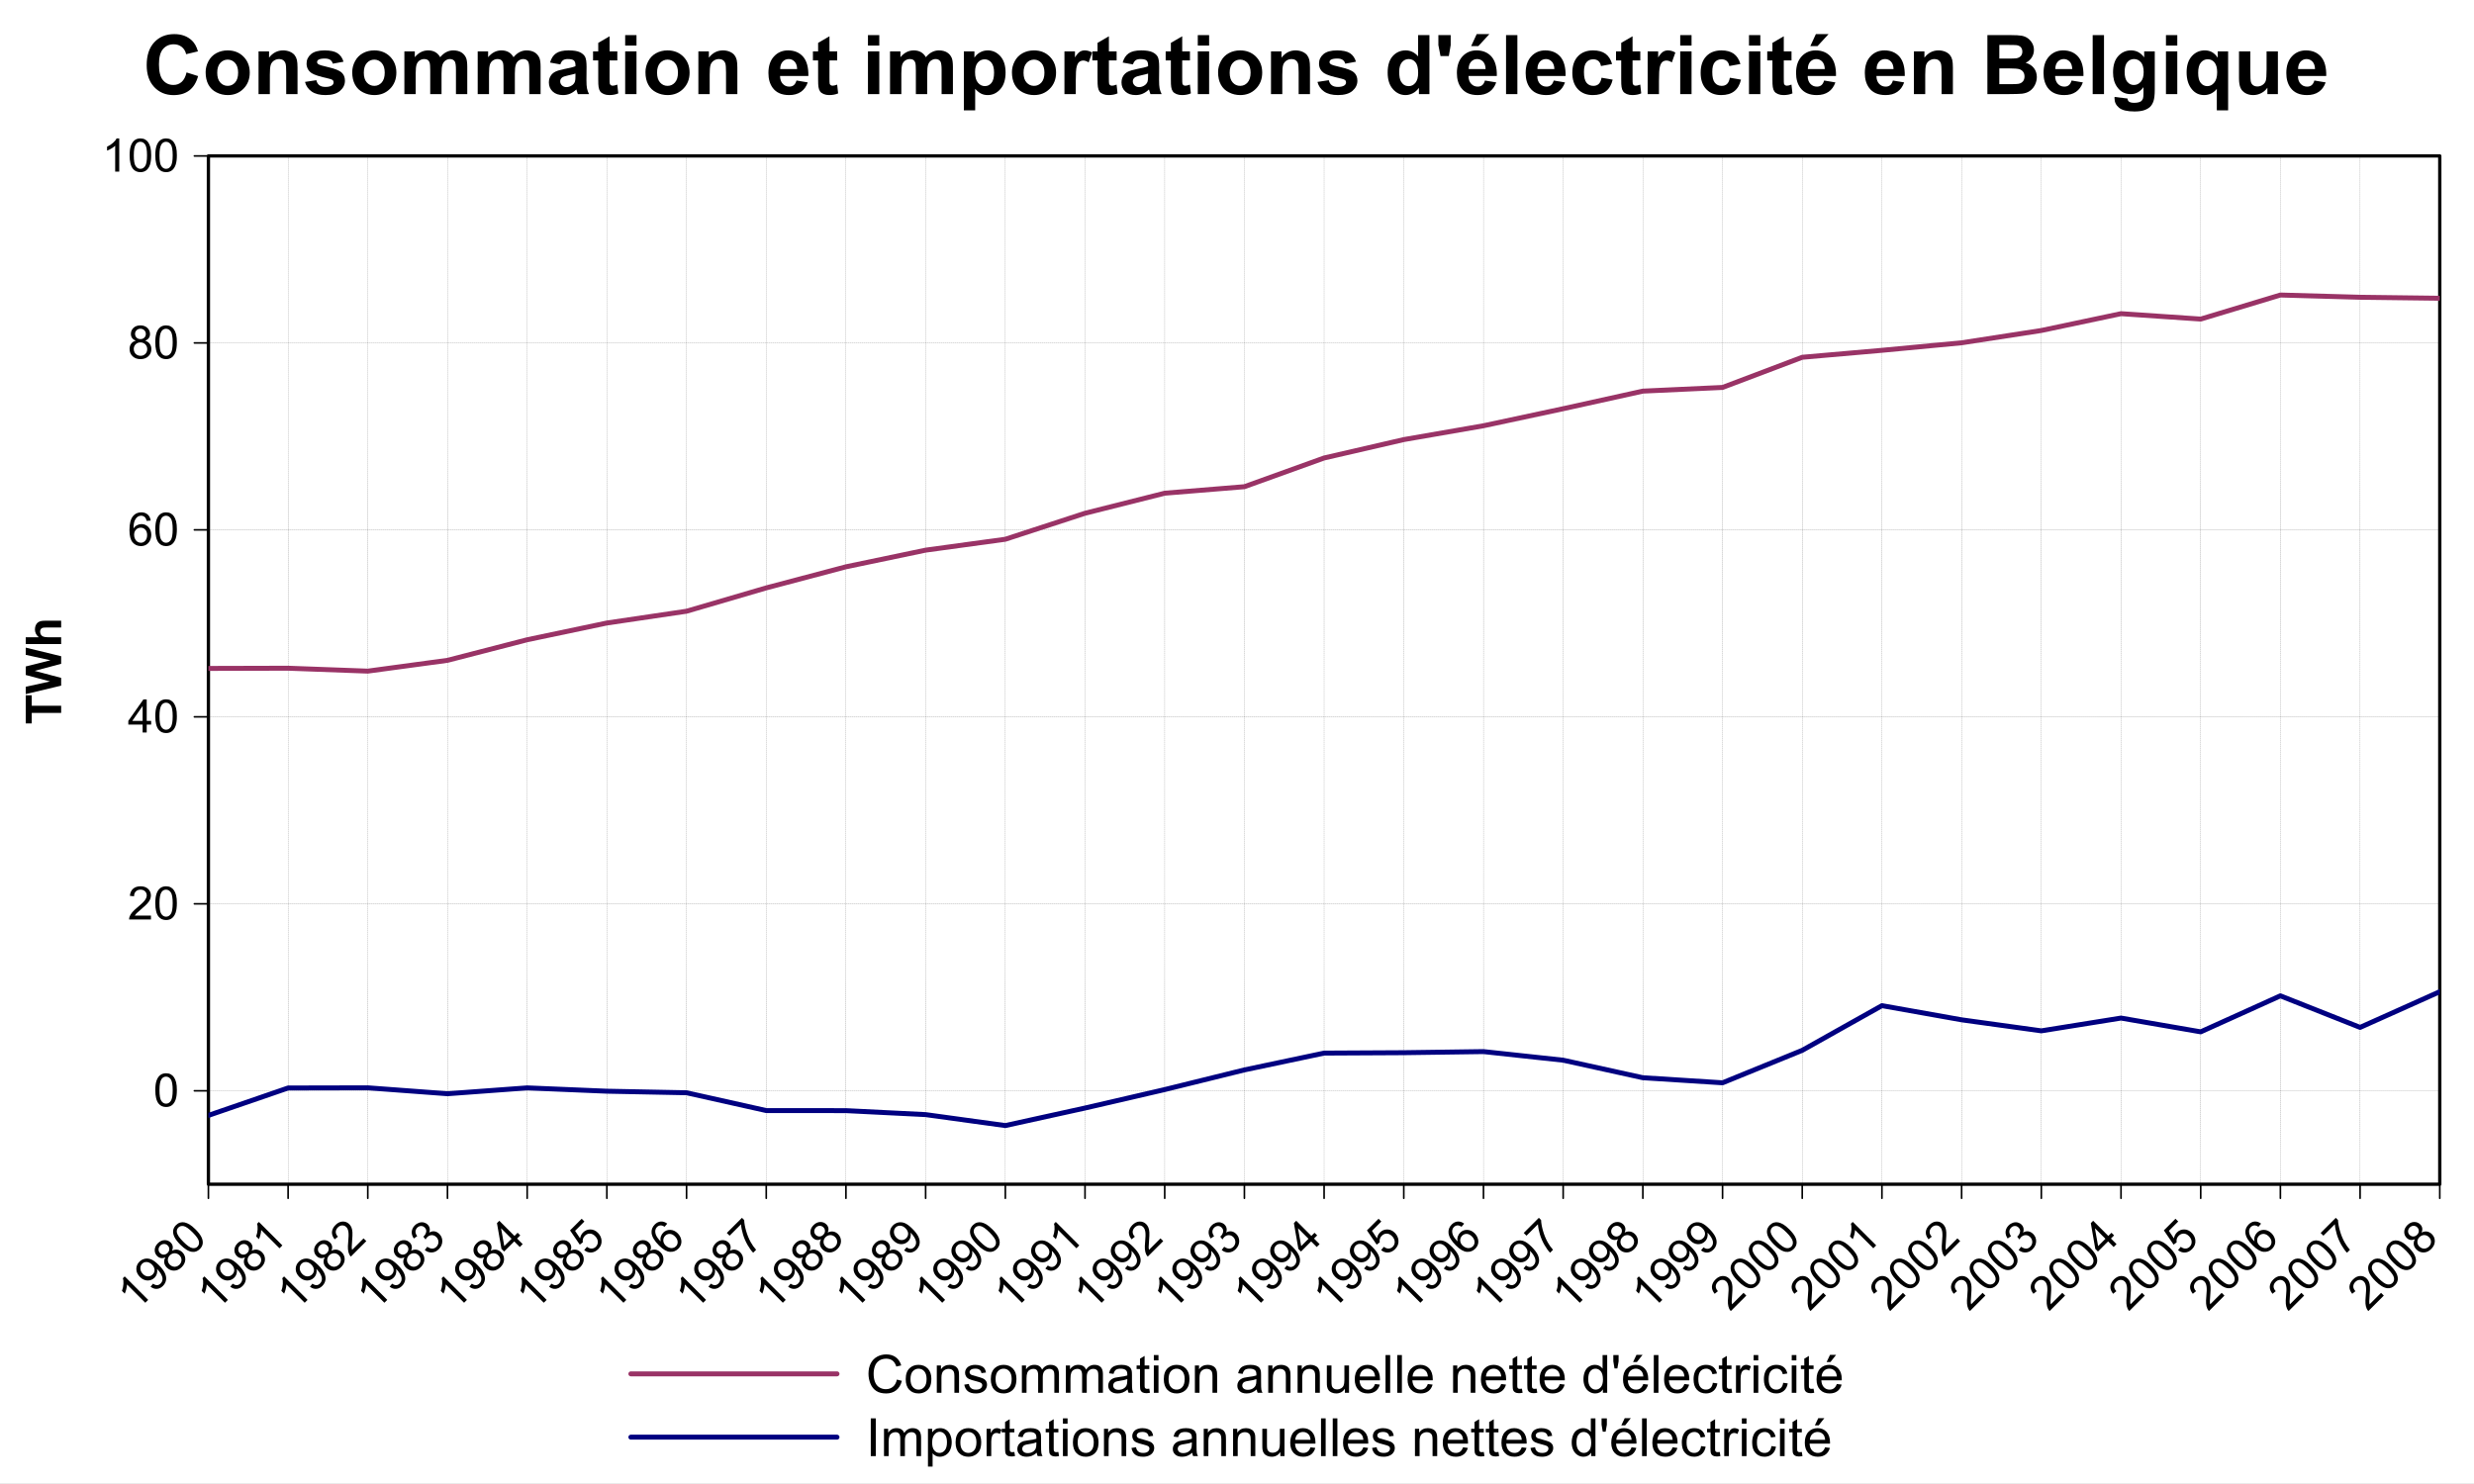 <?xml version="1.0" encoding="UTF-8"?>
<svg xmlns="http://www.w3.org/2000/svg" xmlns:xlink="http://www.w3.org/1999/xlink" width="750.1pt" height="450pt" viewBox="0 0 750.1 450" version="1.1">
<rect x="0" y="0" width="750.1" height="450" fill="#808080" stroke="none"/>
<defs>
<g>
<symbol overflow="visible" id="glyph0-0">
<path style="stroke:none;" d="M 1.238 -1.238 L -4.949 -7.426 L 0 -12.375 L 6.188 -6.188 Z M 1.238 -1.547 L 5.879 -6.188 L 0 -12.066 L -4.641 -7.426 Z M 1.238 -1.547 "/>
</symbol>
<symbol overflow="visible" id="glyph0-1">
<path style="stroke:none;" d="M 3.688 -3.688 L 2.816 -2.816 L -2.727 -8.363 C -2.734 -7.949 -2.809 -7.477 -2.949 -6.938 C -3.086 -6.398 -3.242 -5.941 -3.418 -5.574 L -4.258 -6.414 C -3.996 -7.129 -3.848 -7.832 -3.812 -8.52 C -3.77 -9.207 -3.828 -9.781 -3.988 -10.242 L -3.426 -10.805 Z M 3.688 -3.688 "/>
</symbol>
<symbol overflow="visible" id="glyph0-2">
<path style="stroke:none;" d="M -1.098 -2.18 L -0.34 -3.094 C 0.125 -2.77 0.543 -2.617 0.922 -2.645 C 1.297 -2.664 1.645 -2.832 1.957 -3.148 C 2.223 -3.41 2.395 -3.707 2.477 -4.031 C 2.555 -4.355 2.555 -4.684 2.48 -5.02 C 2.402 -5.352 2.234 -5.734 1.977 -6.172 C 1.711 -6.602 1.402 -7 1.043 -7.367 C 1.004 -7.402 0.945 -7.461 0.867 -7.535 C 0.969 -7.082 0.953 -6.617 0.824 -6.148 C 0.695 -5.672 0.457 -5.262 0.105 -4.91 C -0.48 -4.324 -1.188 -4.039 -2.02 -4.059 C -2.852 -4.078 -3.617 -4.438 -4.312 -5.133 C -5.031 -5.852 -5.395 -6.641 -5.41 -7.504 C -5.422 -8.363 -5.113 -9.113 -4.477 -9.754 C -4.016 -10.211 -3.469 -10.508 -2.84 -10.645 C -2.207 -10.777 -1.562 -10.715 -0.906 -10.453 C -0.25 -10.191 0.512 -9.625 1.383 -8.758 C 2.289 -7.852 2.91 -7.031 3.25 -6.301 C 3.59 -5.562 3.707 -4.863 3.598 -4.195 C 3.488 -3.527 3.172 -2.93 2.652 -2.41 C 2.098 -1.855 1.492 -1.559 0.832 -1.516 C 0.176 -1.469 -0.465 -1.691 -1.098 -2.18 Z M -0.664 -8.871 C -1.156 -9.367 -1.688 -9.629 -2.25 -9.66 C -2.809 -9.688 -3.273 -9.516 -3.648 -9.141 C -4.035 -8.754 -4.215 -8.258 -4.184 -7.656 C -4.152 -7.051 -3.887 -6.5 -3.387 -6 C -2.934 -5.547 -2.43 -5.312 -1.879 -5.305 C -1.324 -5.293 -0.848 -5.488 -0.449 -5.891 C -0.047 -6.289 0.141 -6.762 0.121 -7.309 C 0.094 -7.848 -0.164 -8.371 -0.664 -8.871 Z M -0.664 -8.871 "/>
</symbol>
<symbol overflow="visible" id="glyph0-3">
<path style="stroke:none;" d="M -2.094 -5.594 C -2.582 -5.363 -3.039 -5.285 -3.461 -5.355 C -3.879 -5.426 -4.258 -5.629 -4.602 -5.973 C -5.113 -6.484 -5.363 -7.105 -5.344 -7.828 C -5.324 -8.551 -5.008 -9.219 -4.395 -9.836 C -3.773 -10.453 -3.094 -10.77 -2.359 -10.789 C -1.621 -10.805 -0.996 -10.559 -0.484 -10.043 C -0.156 -9.715 0.039 -9.34 0.113 -8.926 C 0.184 -8.508 0.113 -8.059 -0.105 -7.578 C 0.469 -7.867 1.027 -7.973 1.57 -7.887 C 2.113 -7.797 2.605 -7.531 3.047 -7.098 C 3.648 -6.488 3.941 -5.766 3.93 -4.926 C 3.91 -4.082 3.551 -3.312 2.855 -2.613 C 2.152 -1.914 1.383 -1.555 0.543 -1.543 C -0.297 -1.527 -1.023 -1.832 -1.648 -2.449 C -2.105 -2.91 -2.375 -3.41 -2.453 -3.957 C -2.527 -4.5 -2.406 -5.047 -2.094 -5.594 Z M -3.742 -6.895 C -3.402 -6.555 -3.02 -6.387 -2.594 -6.395 C -2.164 -6.395 -1.777 -6.57 -1.438 -6.918 C -1.098 -7.25 -0.93 -7.629 -0.926 -8.055 C -0.922 -8.48 -1.074 -8.848 -1.383 -9.156 C -1.699 -9.473 -2.074 -9.629 -2.516 -9.629 C -2.953 -9.621 -3.34 -9.457 -3.668 -9.133 C -4 -8.797 -4.168 -8.414 -4.176 -7.984 C -4.18 -7.551 -4.035 -7.188 -3.742 -6.895 Z M -0.75 -3.34 C -0.5 -3.09 -0.203 -2.906 0.145 -2.797 C 0.492 -2.68 0.848 -2.676 1.211 -2.781 C 1.566 -2.883 1.879 -3.07 2.152 -3.34 C 2.562 -3.754 2.773 -4.23 2.777 -4.77 C 2.781 -5.309 2.574 -5.781 2.164 -6.195 C 1.742 -6.609 1.258 -6.816 0.707 -6.816 C 0.156 -6.809 -0.328 -6.598 -0.75 -6.184 C -1.156 -5.77 -1.359 -5.297 -1.359 -4.758 C -1.359 -4.219 -1.156 -3.746 -0.75 -3.34 Z M -0.75 -3.34 "/>
</symbol>
<symbol overflow="visible" id="glyph0-4">
<path style="stroke:none;" d="M -3.082 -3.906 C -3.918 -4.742 -4.504 -5.504 -4.848 -6.188 C -5.184 -6.867 -5.324 -7.516 -5.262 -8.137 C -5.199 -8.75 -4.91 -9.316 -4.395 -9.836 C -4.012 -10.215 -3.602 -10.473 -3.164 -10.605 C -2.723 -10.738 -2.262 -10.754 -1.789 -10.656 C -1.312 -10.551 -0.816 -10.348 -0.297 -10.043 C 0.223 -9.734 0.832 -9.227 1.539 -8.527 C 2.367 -7.691 2.953 -6.938 3.293 -6.258 C 3.633 -5.574 3.77 -4.922 3.711 -4.305 C 3.648 -3.684 3.359 -3.117 2.844 -2.602 C 2.156 -1.914 1.375 -1.621 0.496 -1.727 C -0.559 -1.848 -1.75 -2.574 -3.082 -3.906 Z M -2.191 -4.801 C -1.027 -3.633 -0.117 -2.996 0.539 -2.883 C 1.195 -2.77 1.723 -2.914 2.125 -3.316 C 2.523 -3.715 2.668 -4.242 2.555 -4.902 C 2.438 -5.559 1.801 -6.469 0.645 -7.633 C -0.52 -8.797 -1.43 -9.434 -2.09 -9.547 C -2.742 -9.656 -3.273 -9.512 -3.684 -9.105 C -4.078 -8.707 -4.227 -8.219 -4.133 -7.641 C -3.996 -6.906 -3.352 -5.957 -2.191 -4.801 Z M -2.191 -4.801 "/>
</symbol>
<symbol overflow="visible" id="glyph0-5">
<path style="stroke:none;" d="M 4.148 -5.82 L 4.984 -4.984 L 0.301 -0.301 C 0.082 -0.5 -0.082 -0.734 -0.203 -1.004 C -0.402 -1.441 -0.527 -1.949 -0.574 -2.52 C -0.621 -3.09 -0.598 -3.824 -0.508 -4.73 C -0.367 -6.129 -0.348 -7.152 -0.445 -7.793 C -0.543 -8.434 -0.754 -8.918 -1.086 -9.246 C -1.43 -9.59 -1.844 -9.758 -2.328 -9.75 C -2.809 -9.738 -3.25 -9.535 -3.648 -9.141 C -4.066 -8.719 -4.277 -8.258 -4.277 -7.758 C -4.277 -7.254 -4.055 -6.777 -3.617 -6.332 L -4.602 -5.531 C -5.203 -6.258 -5.48 -6.996 -5.434 -7.746 C -5.379 -8.496 -5.02 -9.207 -4.352 -9.879 C -3.668 -10.559 -2.941 -10.906 -2.172 -10.926 C -1.395 -10.945 -0.73 -10.676 -0.176 -10.121 C 0.105 -9.832 0.324 -9.496 0.488 -9.109 C 0.645 -8.719 0.742 -8.238 0.777 -7.668 C 0.809 -7.094 0.777 -6.23 0.68 -5.082 C 0.594 -4.117 0.555 -3.484 0.566 -3.184 C 0.57 -2.875 0.605 -2.598 0.672 -2.344 Z M 4.148 -5.82 "/>
</symbol>
<symbol overflow="visible" id="glyph0-6">
<path style="stroke:none;" d="M -1.453 -2.285 L -0.699 -3.273 C -0.105 -2.879 0.414 -2.691 0.875 -2.715 C 1.328 -2.734 1.73 -2.922 2.078 -3.27 C 2.484 -3.676 2.688 -4.16 2.688 -4.73 C 2.684 -5.293 2.473 -5.785 2.059 -6.207 C 1.656 -6.602 1.199 -6.801 0.68 -6.801 C 0.16 -6.797 -0.301 -6.594 -0.707 -6.195 C -0.867 -6.027 -1.039 -5.793 -1.223 -5.484 L -1.891 -6.348 C -1.824 -6.395 -1.773 -6.438 -1.738 -6.477 C -1.367 -6.844 -1.129 -7.273 -1.027 -7.766 C -0.922 -8.254 -1.074 -8.703 -1.48 -9.105 C -1.797 -9.426 -2.168 -9.582 -2.594 -9.574 C -3.02 -9.566 -3.402 -9.391 -3.746 -9.055 C -4.082 -8.711 -4.258 -8.324 -4.273 -7.887 C -4.281 -7.449 -4.109 -6.984 -3.75 -6.496 L -4.777 -5.781 C -5.25 -6.469 -5.461 -7.164 -5.406 -7.863 C -5.348 -8.559 -5.039 -9.188 -4.48 -9.75 C -4.094 -10.133 -3.656 -10.402 -3.164 -10.566 C -2.672 -10.723 -2.195 -10.746 -1.738 -10.637 C -1.277 -10.52 -0.887 -10.301 -0.566 -9.98 C -0.258 -9.672 -0.062 -9.312 0.023 -8.898 C 0.109 -8.48 0.066 -8.039 -0.105 -7.57 C 0.41 -7.891 0.934 -8.016 1.473 -7.945 C 2.004 -7.871 2.504 -7.605 2.965 -7.148 C 3.582 -6.531 3.879 -5.781 3.859 -4.898 C 3.836 -4.016 3.48 -3.23 2.793 -2.543 C 2.168 -1.918 1.465 -1.586 0.688 -1.547 C -0.094 -1.508 -0.805 -1.754 -1.453 -2.285 Z M -1.453 -2.285 "/>
</symbol>
<symbol overflow="visible" id="glyph0-7">
<path style="stroke:none;" d="M 3.199 -3.199 L 1.504 -4.898 L -1.57 -1.824 L -2.367 -2.621 L -3.727 -10.445 L -3.016 -11.156 L 1.574 -6.562 L 2.531 -7.52 L 3.332 -6.723 L 2.375 -5.766 L 4.07 -4.07 Z M 0.707 -5.695 L -2.488 -8.891 L -1.512 -3.477 Z M 0.707 -5.695 "/>
</symbol>
<symbol overflow="visible" id="glyph0-8">
<path style="stroke:none;" d="M -1.445 -2.266 L -0.609 -3.258 C -0.098 -2.879 0.391 -2.699 0.863 -2.727 C 1.332 -2.746 1.742 -2.934 2.094 -3.281 C 2.508 -3.699 2.707 -4.211 2.684 -4.816 C 2.656 -5.422 2.379 -5.984 1.859 -6.512 C 1.359 -7.004 0.832 -7.258 0.27 -7.266 C -0.293 -7.273 -0.801 -7.051 -1.258 -6.602 C -1.535 -6.32 -1.723 -6.004 -1.824 -5.652 C -1.918 -5.297 -1.93 -4.953 -1.859 -4.625 L -2.785 -3.914 L -5.738 -8.242 L -2.215 -11.766 L -1.383 -10.934 L -4.211 -8.105 L -2.688 -5.82 C -2.559 -6.539 -2.262 -7.133 -1.793 -7.602 C -1.176 -8.219 -0.441 -8.527 0.414 -8.527 C 1.266 -8.52 2.031 -8.184 2.707 -7.512 C 3.348 -6.871 3.715 -6.129 3.809 -5.289 C 3.926 -4.258 3.59 -3.352 2.809 -2.566 C 2.16 -1.922 1.453 -1.574 0.688 -1.531 C -0.082 -1.48 -0.789 -1.727 -1.445 -2.266 Z M -1.445 -2.266 "/>
</symbol>
<symbol overflow="visible" id="glyph0-9">
<path style="stroke:none;" d="M -0.426 -10.277 L -1.223 -9.344 C -1.641 -9.605 -2 -9.742 -2.297 -9.758 C -2.777 -9.766 -3.191 -9.602 -3.539 -9.262 C -3.812 -8.984 -3.977 -8.664 -4.035 -8.301 C -4.109 -7.824 -4.035 -7.316 -3.809 -6.777 C -3.582 -6.234 -3.117 -5.605 -2.418 -4.891 C -2.523 -5.418 -2.504 -5.91 -2.359 -6.371 C -2.207 -6.824 -1.965 -7.219 -1.637 -7.555 C -1.055 -8.133 -0.352 -8.414 0.48 -8.395 C 1.316 -8.375 2.07 -8.027 2.75 -7.352 C 3.191 -6.902 3.512 -6.395 3.703 -5.824 C 3.891 -5.25 3.918 -4.691 3.789 -4.156 C 3.652 -3.617 3.375 -3.137 2.953 -2.711 C 2.227 -1.984 1.367 -1.66 0.379 -1.738 C -0.609 -1.812 -1.715 -2.461 -2.945 -3.688 C -4.312 -5.055 -5.055 -6.305 -5.172 -7.434 C -5.27 -8.414 -4.945 -9.281 -4.199 -10.031 C -3.641 -10.586 -3.027 -10.883 -2.359 -10.93 C -1.691 -10.969 -1.047 -10.754 -0.426 -10.277 Z M -0.922 -3.668 C -0.617 -3.367 -0.27 -3.145 0.129 -3 C 0.527 -2.852 0.914 -2.82 1.289 -2.906 C 1.66 -2.992 1.969 -3.16 2.223 -3.414 C 2.586 -3.777 2.754 -4.242 2.727 -4.805 C 2.691 -5.363 2.422 -5.898 1.914 -6.41 C 1.422 -6.898 0.906 -7.152 0.363 -7.176 C -0.176 -7.195 -0.645 -7.008 -1.043 -6.613 C -1.434 -6.219 -1.625 -5.742 -1.621 -5.188 C -1.609 -4.629 -1.375 -4.125 -0.922 -3.668 Z M -0.922 -3.668 "/>
</symbol>
<symbol overflow="visible" id="glyph0-10">
<path style="stroke:none;" d="M -5.688 -6.629 L -6.527 -7.465 L -1.938 -12.051 L -1.262 -11.375 C -1.23 -10.438 -1.039 -9.352 -0.688 -8.117 C -0.332 -6.875 0.141 -5.715 0.738 -4.637 C 1.156 -3.863 1.695 -3.105 2.355 -2.355 L 1.461 -1.461 C 0.906 -2.023 0.348 -2.809 -0.23 -3.809 C -0.809 -4.809 -1.27 -5.867 -1.613 -6.992 C -1.949 -8.113 -2.152 -9.148 -2.219 -10.098 Z M -5.688 -6.629 "/>
</symbol>
<symbol overflow="visible" id="glyph1-0">
<path style="stroke:none;" d="M 1.75 0 L 1.75 -8.75 L 8.75 -8.75 L 8.75 0 Z M 1.969 -0.219 L 8.531 -0.219 L 8.531 -8.531 L 1.969 -8.531 Z M 1.969 -0.219 "/>
</symbol>
<symbol overflow="visible" id="glyph1-1">
<path style="stroke:none;" d="M 0.582 -4.941 C 0.578 -6.121 0.699 -7.074 0.945 -7.801 C 1.188 -8.52 1.551 -9.078 2.031 -9.473 C 2.512 -9.863 3.117 -10.059 3.848 -10.062 C 4.383 -10.059 4.855 -9.953 5.262 -9.738 C 5.668 -9.52 6 -9.207 6.266 -8.801 C 6.527 -8.391 6.738 -7.891 6.891 -7.309 C 7.039 -6.723 7.113 -5.934 7.117 -4.941 C 7.113 -3.762 6.992 -2.812 6.754 -2.094 C 6.508 -1.367 6.145 -0.809 5.668 -0.418 C 5.184 -0.023 4.578 0.168 3.848 0.172 C 2.879 0.168 2.121 -0.176 1.57 -0.867 C 0.91 -1.699 0.578 -3.055 0.582 -4.941 Z M 1.844 -4.941 C 1.84 -3.293 2.031 -2.199 2.422 -1.656 C 2.805 -1.109 3.281 -0.836 3.848 -0.84 C 4.41 -0.836 4.887 -1.109 5.273 -1.66 C 5.656 -2.203 5.848 -3.297 5.852 -4.941 C 5.848 -6.59 5.656 -7.688 5.273 -8.23 C 4.887 -8.77 4.406 -9.039 3.836 -9.043 C 3.27 -9.039 2.816 -8.801 2.48 -8.328 C 2.051 -7.711 1.84 -6.582 1.844 -4.941 Z M 1.844 -4.941 "/>
</symbol>
<symbol overflow="visible" id="glyph1-2">
<path style="stroke:none;" d="M 7.047 -1.184 L 7.047 0 L 0.422 0 C 0.414 -0.297 0.461 -0.582 0.566 -0.855 C 0.734 -1.305 1.004 -1.746 1.375 -2.188 C 1.746 -2.621 2.285 -3.129 2.988 -3.703 C 4.074 -4.598 4.809 -5.305 5.195 -5.828 C 5.574 -6.348 5.766 -6.84 5.77 -7.309 C 5.766 -7.793 5.59 -8.203 5.246 -8.539 C 4.895 -8.871 4.441 -9.039 3.883 -9.043 C 3.285 -9.039 2.812 -8.863 2.461 -8.508 C 2.105 -8.152 1.926 -7.66 1.922 -7.035 L 0.656 -7.164 C 0.742 -8.105 1.066 -8.824 1.633 -9.32 C 2.195 -9.812 2.953 -10.059 3.91 -10.062 C 4.867 -10.059 5.629 -9.793 6.191 -9.262 C 6.75 -8.727 7.031 -8.066 7.035 -7.281 C 7.031 -6.879 6.949 -6.484 6.789 -6.098 C 6.621 -5.707 6.348 -5.297 5.969 -4.871 C 5.586 -4.441 4.953 -3.855 4.074 -3.109 C 3.332 -2.488 2.859 -2.066 2.652 -1.848 C 2.438 -1.621 2.266 -1.402 2.133 -1.184 Z M 7.047 -1.184 "/>
</symbol>
<symbol overflow="visible" id="glyph1-3">
<path style="stroke:none;" d="M 4.523 0 L 4.523 -2.398 L 0.18 -2.398 L 0.18 -3.527 L 4.75 -10.023 L 5.758 -10.023 L 5.758 -3.527 L 7.109 -3.527 L 7.109 -2.398 L 5.758 -2.398 L 5.758 0 Z M 4.523 -3.527 L 4.523 -8.047 L 1.387 -3.527 Z M 4.523 -3.527 "/>
</symbol>
<symbol overflow="visible" id="glyph1-4">
<path style="stroke:none;" d="M 6.965 -7.566 L 5.742 -7.473 C 5.633 -7.949 5.477 -8.301 5.277 -8.523 C 4.941 -8.871 4.531 -9.047 4.047 -9.051 C 3.652 -9.047 3.309 -8.938 3.016 -8.723 C 2.625 -8.438 2.32 -8.023 2.098 -7.484 C 1.875 -6.938 1.758 -6.168 1.75 -5.168 C 2.043 -5.617 2.406 -5.949 2.836 -6.172 C 3.266 -6.387 3.715 -6.496 4.184 -6.5 C 5.004 -6.496 5.699 -6.195 6.277 -5.594 C 6.852 -4.988 7.141 -4.207 7.145 -3.254 C 7.141 -2.621 7.004 -2.039 6.734 -1.5 C 6.461 -0.961 6.09 -0.547 5.617 -0.258 C 5.141 0.027 4.605 0.168 4.008 0.172 C 2.98 0.168 2.141 -0.207 1.496 -0.961 C 0.848 -1.715 0.527 -2.957 0.527 -4.688 C 0.527 -6.625 0.883 -8.031 1.602 -8.914 C 2.219 -9.676 3.059 -10.059 4.121 -10.062 C 4.906 -10.059 5.555 -9.84 6.059 -9.398 C 6.562 -8.953 6.863 -8.34 6.965 -7.566 Z M 1.941 -3.246 C 1.938 -2.82 2.027 -2.414 2.211 -2.027 C 2.387 -1.641 2.641 -1.344 2.965 -1.145 C 3.289 -0.938 3.629 -0.836 3.984 -0.84 C 4.504 -0.836 4.949 -1.047 5.324 -1.469 C 5.695 -1.887 5.883 -2.457 5.887 -3.18 C 5.883 -3.871 5.699 -4.418 5.332 -4.816 C 4.961 -5.215 4.496 -5.414 3.938 -5.414 C 3.379 -5.414 2.906 -5.215 2.52 -4.816 C 2.133 -4.418 1.938 -3.895 1.941 -3.246 Z M 1.941 -3.246 "/>
</symbol>
<symbol overflow="visible" id="glyph1-5">
<path style="stroke:none;" d="M 2.477 -5.434 C 1.965 -5.617 1.586 -5.887 1.34 -6.234 C 1.09 -6.578 0.965 -6.992 0.969 -7.477 C 0.965 -8.203 1.227 -8.816 1.754 -9.316 C 2.277 -9.812 2.977 -10.059 3.848 -10.062 C 4.719 -10.059 5.422 -9.805 5.961 -9.301 C 6.492 -8.789 6.762 -8.172 6.762 -7.445 C 6.762 -6.977 6.637 -6.57 6.395 -6.23 C 6.148 -5.883 5.781 -5.617 5.285 -5.434 C 5.898 -5.23 6.363 -4.906 6.688 -4.461 C 7.008 -4.012 7.172 -3.48 7.172 -2.863 C 7.172 -2.004 6.867 -1.285 6.262 -0.703 C 5.652 -0.121 4.855 0.168 3.867 0.172 C 2.879 0.168 2.082 -0.121 1.477 -0.707 C 0.867 -1.289 0.562 -2.02 0.566 -2.898 C 0.562 -3.547 0.727 -4.094 1.062 -4.535 C 1.391 -4.973 1.863 -5.27 2.477 -5.434 Z M 2.227 -7.52 C 2.227 -7.043 2.379 -6.656 2.684 -6.355 C 2.988 -6.055 3.383 -5.906 3.875 -5.906 C 4.344 -5.906 4.734 -6.055 5.039 -6.352 C 5.344 -6.648 5.496 -7.016 5.496 -7.453 C 5.496 -7.902 5.34 -8.281 5.027 -8.59 C 4.715 -8.895 4.324 -9.047 3.863 -9.051 C 3.387 -9.047 2.996 -8.895 2.691 -8.598 C 2.379 -8.293 2.227 -7.934 2.227 -7.52 Z M 1.832 -2.891 C 1.828 -2.539 1.91 -2.203 2.082 -1.875 C 2.246 -1.547 2.496 -1.289 2.824 -1.109 C 3.152 -0.926 3.504 -0.836 3.883 -0.84 C 4.469 -0.836 4.953 -1.027 5.34 -1.406 C 5.719 -1.785 5.91 -2.266 5.914 -2.852 C 5.91 -3.441 5.715 -3.93 5.32 -4.32 C 4.926 -4.703 4.434 -4.898 3.844 -4.902 C 3.262 -4.898 2.781 -4.707 2.402 -4.328 C 2.02 -3.941 1.828 -3.461 1.832 -2.891 Z M 1.832 -2.891 "/>
</symbol>
<symbol overflow="visible" id="glyph1-6">
<path style="stroke:none;" d="M 5.215 0 L 3.984 0 L 3.984 -7.84 C 3.688 -7.559 3.297 -7.273 2.816 -6.992 C 2.336 -6.707 1.906 -6.496 1.523 -6.359 L 1.523 -7.547 C 2.211 -7.867 2.812 -8.258 3.328 -8.723 C 3.844 -9.18 4.207 -9.625 4.422 -10.062 L 5.215 -10.062 Z M 5.215 0 "/>
</symbol>
<symbol overflow="visible" id="glyph2-0">
<path style="stroke:none;" d="M 0 -1.875 L -9.375 -1.875 L -9.375 -9.375 L 0 -9.375 Z M -0.234 -2.109 L -0.234 -9.141 L -9.141 -9.141 L -9.141 -2.109 Z M -0.234 -2.109 "/>
</symbol>
<symbol overflow="visible" id="glyph2-1">
<path style="stroke:none;" d="M 0 -3.508 L -8.922 -3.508 L -8.922 -0.32 L -10.738 -0.32 L -10.738 -8.855 L -8.922 -8.855 L -8.922 -5.676 L 0 -5.676 Z M 0 -3.508 "/>
</symbol>
<symbol overflow="visible" id="glyph2-2">
<path style="stroke:none;" d="M 0 -2.613 L -10.738 -0.051 L -10.738 -2.27 L -3.363 -3.891 L -10.738 -5.852 L -10.738 -8.43 L -3.238 -10.312 L -10.738 -11.961 L -10.738 -14.145 L 0 -11.535 L 0 -9.234 L -8.027 -7.098 L 0 -4.965 Z M 0 -2.613 "/>
</symbol>
<symbol overflow="visible" id="glyph2-3">
<path style="stroke:none;" d="M -10.738 -3.129 L -6.789 -3.129 C -7.562 -3.793 -7.949 -4.586 -7.953 -5.508 C -7.949 -5.98 -7.863 -6.406 -7.688 -6.789 C -7.512 -7.168 -7.285 -7.453 -7.016 -7.648 C -6.738 -7.836 -6.438 -7.969 -6.105 -8.043 C -5.773 -8.113 -5.258 -8.148 -4.562 -8.152 L 0 -8.152 L 0 -6.094 L -4.109 -6.094 C -4.922 -6.094 -5.441 -6.055 -5.66 -5.977 C -5.879 -5.898 -6.051 -5.758 -6.184 -5.562 C -6.309 -5.359 -6.375 -5.113 -6.379 -4.82 C -6.375 -4.473 -6.293 -4.168 -6.129 -3.902 C -5.965 -3.633 -5.715 -3.434 -5.379 -3.312 C -5.043 -3.188 -4.547 -3.129 -3.898 -3.129 L 0 -3.129 L 0 -1.07 L -10.738 -1.07 Z M -10.738 -3.129 "/>
</symbol>
<symbol overflow="visible" id="glyph3-0">
<path style="stroke:none;" d="M 2 0 L 2 -10 L 10 -10 L 10 0 Z M 2.25 -0.25 L 9.75 -0.25 L 9.75 -9.75 L 2.25 -9.75 Z M 2.25 -0.25 "/>
</symbol>
<symbol overflow="visible" id="glyph3-1">
<path style="stroke:none;" d="M 9.406 -4.016 L 10.922 -3.633 C 10.602 -2.387 10.027 -1.438 9.207 -0.785 C 8.379 -0.133 7.371 0.191 6.18 0.195 C 4.941 0.191 3.938 -0.055 3.168 -0.559 C 2.391 -1.059 1.801 -1.789 1.402 -2.742 C 0.996 -3.695 0.797 -4.719 0.797 -5.812 C 0.797 -7.004 1.023 -8.043 1.48 -8.934 C 1.934 -9.82 2.582 -10.496 3.426 -10.957 C 4.266 -11.418 5.191 -11.648 6.203 -11.648 C 7.348 -11.648 8.312 -11.355 9.094 -10.773 C 9.875 -10.188 10.418 -9.367 10.727 -8.312 L 9.234 -7.961 C 8.969 -8.793 8.582 -9.398 8.078 -9.781 C 7.57 -10.156 6.934 -10.348 6.172 -10.352 C 5.289 -10.348 4.555 -10.137 3.965 -9.719 C 3.371 -9.293 2.957 -8.727 2.719 -8.02 C 2.477 -7.305 2.355 -6.57 2.359 -5.82 C 2.355 -4.844 2.496 -3.996 2.785 -3.27 C 3.066 -2.543 3.508 -2 4.109 -1.641 C 4.703 -1.281 5.352 -1.102 6.055 -1.102 C 6.898 -1.102 7.617 -1.344 8.211 -1.836 C 8.797 -2.32 9.195 -3.047 9.406 -4.016 Z M 9.406 -4.016 "/>
</symbol>
<symbol overflow="visible" id="glyph3-2">
<path style="stroke:none;" d="M 0.531 -4.148 C 0.527 -5.684 0.953 -6.82 1.812 -7.562 C 2.523 -8.176 3.395 -8.484 4.422 -8.484 C 5.559 -8.484 6.492 -8.109 7.219 -7.363 C 7.941 -6.613 8.301 -5.582 8.305 -4.266 C 8.301 -3.195 8.141 -2.355 7.824 -1.746 C 7.5 -1.133 7.035 -0.656 6.426 -0.32 C 5.812 0.02 5.145 0.188 4.422 0.188 C 3.258 0.188 2.32 -0.184 1.605 -0.93 C 0.887 -1.672 0.527 -2.746 0.531 -4.148 Z M 1.977 -4.148 C 1.973 -3.086 2.207 -2.289 2.672 -1.762 C 3.133 -1.23 3.715 -0.965 4.422 -0.969 C 5.117 -0.965 5.699 -1.23 6.164 -1.766 C 6.625 -2.293 6.855 -3.105 6.859 -4.195 C 6.855 -5.219 6.621 -5.996 6.16 -6.527 C 5.691 -7.055 5.113 -7.316 4.422 -7.32 C 3.715 -7.316 3.133 -7.055 2.672 -6.531 C 2.207 -6.004 1.973 -5.211 1.977 -4.148 Z M 1.977 -4.148 "/>
</symbol>
<symbol overflow="visible" id="glyph3-3">
<path style="stroke:none;" d="M 1.055 0 L 1.055 -8.297 L 2.32 -8.297 L 2.32 -7.117 C 2.93 -8.027 3.809 -8.484 4.961 -8.484 C 5.457 -8.484 5.918 -8.395 6.34 -8.215 C 6.758 -8.035 7.07 -7.797 7.281 -7.508 C 7.488 -7.211 7.633 -6.867 7.719 -6.469 C 7.766 -6.207 7.793 -5.75 7.797 -5.102 L 7.797 0 L 6.391 0 L 6.391 -5.047 C 6.387 -5.617 6.332 -6.047 6.227 -6.332 C 6.113 -6.613 5.918 -6.84 5.645 -7.012 C 5.363 -7.18 5.039 -7.266 4.664 -7.266 C 4.062 -7.266 3.543 -7.074 3.113 -6.695 C 2.676 -6.312 2.461 -5.59 2.461 -4.531 L 2.461 0 Z M 1.055 0 "/>
</symbol>
<symbol overflow="visible" id="glyph3-4">
<path style="stroke:none;" d="M 0.492 -2.477 L 1.883 -2.695 C 1.957 -2.137 2.176 -1.707 2.535 -1.414 C 2.891 -1.113 3.391 -0.965 4.031 -0.969 C 4.676 -0.965 5.152 -1.098 5.469 -1.363 C 5.777 -1.625 5.934 -1.934 5.938 -2.289 C 5.934 -2.605 5.797 -2.855 5.523 -3.039 C 5.328 -3.16 4.848 -3.32 4.086 -3.516 C 3.051 -3.773 2.336 -3.996 1.941 -4.191 C 1.539 -4.379 1.238 -4.645 1.035 -4.98 C 0.828 -5.316 0.727 -5.688 0.727 -6.094 C 0.727 -6.461 0.809 -6.801 0.98 -7.121 C 1.145 -7.434 1.375 -7.695 1.672 -7.906 C 1.887 -8.062 2.188 -8.199 2.566 -8.316 C 2.941 -8.426 3.344 -8.484 3.781 -8.484 C 4.43 -8.484 5.004 -8.391 5.496 -8.203 C 5.988 -8.016 6.352 -7.762 6.586 -7.441 C 6.82 -7.121 6.98 -6.691 7.07 -6.156 L 5.695 -5.969 C 5.633 -6.395 5.449 -6.727 5.152 -6.969 C 4.848 -7.203 4.426 -7.324 3.883 -7.328 C 3.234 -7.324 2.773 -7.219 2.5 -7.008 C 2.223 -6.793 2.086 -6.543 2.086 -6.258 C 2.086 -6.074 2.141 -5.91 2.258 -5.766 C 2.367 -5.613 2.547 -5.488 2.797 -5.391 C 2.934 -5.336 3.348 -5.215 4.039 -5.031 C 5.031 -4.762 5.727 -4.543 6.121 -4.379 C 6.512 -4.207 6.82 -3.961 7.047 -3.641 C 7.27 -3.312 7.383 -2.914 7.383 -2.438 C 7.383 -1.969 7.246 -1.527 6.973 -1.113 C 6.699 -0.699 6.305 -0.379 5.789 -0.152 C 5.273 0.074 4.688 0.188 4.039 0.188 C 2.957 0.188 2.137 -0.035 1.574 -0.484 C 1.008 -0.93 0.648 -1.594 0.492 -2.477 Z M 0.492 -2.477 "/>
</symbol>
<symbol overflow="visible" id="glyph3-5">
<path style="stroke:none;" d="M 1.055 0 L 1.055 -8.297 L 2.312 -8.297 L 2.312 -7.133 C 2.57 -7.535 2.918 -7.863 3.352 -8.113 C 3.781 -8.359 4.273 -8.484 4.828 -8.484 C 5.441 -8.484 5.945 -8.355 6.34 -8.102 C 6.73 -7.844 7.008 -7.488 7.172 -7.031 C 7.828 -8 8.68 -8.484 9.734 -8.484 C 10.555 -8.484 11.188 -8.254 11.633 -7.801 C 12.07 -7.34 12.293 -6.641 12.297 -5.695 L 12.297 0 L 10.898 0 L 10.898 -5.227 C 10.898 -5.789 10.852 -6.191 10.762 -6.441 C 10.668 -6.684 10.504 -6.883 10.266 -7.039 C 10.023 -7.188 9.742 -7.266 9.422 -7.266 C 8.836 -7.266 8.352 -7.07 7.969 -6.684 C 7.582 -6.293 7.387 -5.672 7.391 -4.82 L 7.391 0 L 5.984 0 L 5.984 -5.391 C 5.98 -6.016 5.867 -6.484 5.641 -6.797 C 5.41 -7.109 5.035 -7.266 4.516 -7.266 C 4.117 -7.266 3.75 -7.16 3.418 -6.953 C 3.078 -6.742 2.836 -6.438 2.688 -6.039 C 2.535 -5.637 2.461 -5.059 2.461 -4.305 L 2.461 0 Z M 1.055 0 "/>
</symbol>
<symbol overflow="visible" id="glyph3-6">
<path style="stroke:none;" d="M 6.469 -1.023 C 5.945 -0.578 5.441 -0.266 4.965 -0.086 C 4.48 0.098 3.965 0.188 3.414 0.188 C 2.5 0.188 1.801 -0.035 1.312 -0.48 C 0.82 -0.926 0.574 -1.492 0.578 -2.188 C 0.574 -2.59 0.668 -2.961 0.855 -3.301 C 1.039 -3.633 1.281 -3.902 1.582 -4.109 C 1.879 -4.309 2.215 -4.465 2.594 -4.57 C 2.867 -4.641 3.285 -4.711 3.844 -4.781 C 4.977 -4.914 5.812 -5.074 6.352 -5.266 C 6.355 -5.457 6.355 -5.578 6.359 -5.633 C 6.355 -6.203 6.223 -6.609 5.961 -6.844 C 5.598 -7.16 5.066 -7.316 4.359 -7.32 C 3.695 -7.316 3.207 -7.203 2.895 -6.973 C 2.578 -6.738 2.344 -6.328 2.195 -5.742 L 0.82 -5.93 C 0.945 -6.516 1.148 -6.988 1.438 -7.355 C 1.719 -7.715 2.133 -7.996 2.68 -8.191 C 3.219 -8.387 3.848 -8.484 4.562 -8.484 C 5.27 -8.484 5.844 -8.398 6.289 -8.234 C 6.727 -8.062 7.055 -7.855 7.266 -7.605 C 7.473 -7.352 7.617 -7.031 7.703 -6.648 C 7.746 -6.406 7.77 -5.973 7.773 -5.352 L 7.773 -3.477 C 7.77 -2.164 7.801 -1.34 7.863 -0.996 C 7.922 -0.648 8.039 -0.316 8.219 0 L 6.75 0 C 6.602 -0.289 6.508 -0.629 6.469 -1.023 Z M 6.352 -4.164 C 5.84 -3.953 5.074 -3.777 4.055 -3.633 C 3.477 -3.547 3.066 -3.453 2.828 -3.352 C 2.586 -3.246 2.402 -3.094 2.273 -2.895 C 2.141 -2.691 2.074 -2.469 2.078 -2.227 C 2.074 -1.852 2.215 -1.539 2.504 -1.289 C 2.785 -1.039 3.203 -0.914 3.75 -0.914 C 4.289 -0.914 4.77 -1.031 5.195 -1.27 C 5.613 -1.504 5.922 -1.828 6.125 -2.242 C 6.273 -2.559 6.352 -3.027 6.352 -3.648 Z M 6.352 -4.164 "/>
</symbol>
<symbol overflow="visible" id="glyph3-7">
<path style="stroke:none;" d="M 4.125 -1.258 L 4.328 -0.016 C 3.93 0.066 3.574 0.105 3.266 0.109 C 2.75 0.105 2.355 0.027 2.078 -0.133 C 1.793 -0.293 1.594 -0.504 1.484 -0.77 C 1.367 -1.027 1.312 -1.582 1.312 -2.43 L 1.312 -7.203 L 0.281 -7.203 L 0.281 -8.297 L 1.312 -8.297 L 1.312 -10.352 L 2.711 -11.195 L 2.711 -8.297 L 4.125 -8.297 L 4.125 -7.203 L 2.711 -7.203 L 2.711 -2.352 C 2.707 -1.945 2.73 -1.688 2.785 -1.578 C 2.832 -1.461 2.914 -1.371 3.027 -1.305 C 3.137 -1.234 3.297 -1.199 3.508 -1.203 C 3.66 -1.199 3.867 -1.219 4.125 -1.258 Z M 4.125 -1.258 "/>
</symbol>
<symbol overflow="visible" id="glyph3-8">
<path style="stroke:none;" d="M 1.062 -9.836 L 1.062 -11.453 L 2.469 -11.453 L 2.469 -9.836 Z M 1.062 0 L 1.062 -8.297 L 2.469 -8.297 L 2.469 0 Z M 1.062 0 "/>
</symbol>
<symbol overflow="visible" id="glyph3-9">
<path style="stroke:none;" d=""/>
</symbol>
<symbol overflow="visible" id="glyph3-10">
<path style="stroke:none;" d="M 6.492 0 L 6.492 -1.219 C 5.844 -0.281 4.965 0.188 3.859 0.188 C 3.367 0.188 2.91 0.094 2.488 -0.094 C 2.062 -0.281 1.746 -0.516 1.543 -0.801 C 1.332 -1.082 1.188 -1.43 1.109 -1.844 C 1.047 -2.117 1.02 -2.555 1.023 -3.156 L 1.023 -8.297 L 2.43 -8.297 L 2.43 -3.695 C 2.426 -2.957 2.453 -2.461 2.516 -2.211 C 2.602 -1.836 2.789 -1.547 3.078 -1.34 C 3.359 -1.125 3.715 -1.02 4.141 -1.023 C 4.559 -1.02 4.953 -1.129 5.328 -1.348 C 5.695 -1.562 5.957 -1.855 6.113 -2.23 C 6.262 -2.602 6.34 -3.141 6.344 -3.852 L 6.344 -8.297 L 7.75 -8.297 L 7.75 0 Z M 6.492 0 "/>
</symbol>
<symbol overflow="visible" id="glyph3-11">
<path style="stroke:none;" d="M 6.734 -2.672 L 8.188 -2.492 C 7.953 -1.641 7.531 -0.984 6.914 -0.516 C 6.293 -0.047 5.5 0.188 4.539 0.188 C 3.324 0.188 2.363 -0.184 1.652 -0.934 C 0.941 -1.676 0.586 -2.727 0.586 -4.078 C 0.586 -5.473 0.945 -6.555 1.664 -7.328 C 2.383 -8.098 3.312 -8.484 4.461 -8.484 C 5.566 -8.484 6.473 -8.105 7.18 -7.352 C 7.879 -6.594 8.23 -5.531 8.234 -4.164 C 8.23 -4.078 8.23 -3.953 8.227 -3.789 L 2.039 -3.789 C 2.09 -2.875 2.348 -2.176 2.812 -1.695 C 3.273 -1.207 3.852 -0.965 4.547 -0.969 C 5.062 -0.965 5.5 -1.102 5.867 -1.375 C 6.227 -1.645 6.516 -2.078 6.734 -2.672 Z M 2.117 -4.945 L 6.75 -4.945 C 6.688 -5.641 6.508 -6.164 6.219 -6.516 C 5.766 -7.055 5.188 -7.324 4.477 -7.328 C 3.828 -7.324 3.285 -7.109 2.848 -6.68 C 2.406 -6.246 2.16 -5.668 2.117 -4.945 Z M 2.117 -4.945 "/>
</symbol>
<symbol overflow="visible" id="glyph3-12">
<path style="stroke:none;" d="M 1.023 0 L 1.023 -11.453 L 2.43 -11.453 L 2.43 0 Z M 1.023 0 "/>
</symbol>
<symbol overflow="visible" id="glyph3-13">
<path style="stroke:none;" d="M 6.438 0 L 6.438 -1.047 C 5.91 -0.223 5.137 0.188 4.117 0.188 C 3.453 0.188 2.844 0.008 2.293 -0.359 C 1.734 -0.719 1.305 -1.23 1.004 -1.887 C 0.695 -2.539 0.543 -3.289 0.547 -4.141 C 0.543 -4.965 0.684 -5.715 0.961 -6.395 C 1.234 -7.066 1.648 -7.586 2.203 -7.945 C 2.754 -8.305 3.371 -8.484 4.055 -8.484 C 4.555 -8.484 5 -8.379 5.391 -8.168 C 5.781 -7.957 6.098 -7.68 6.344 -7.344 L 6.344 -11.453 L 7.742 -11.453 L 7.742 0 Z M 1.992 -4.141 C 1.992 -3.074 2.215 -2.281 2.664 -1.758 C 3.109 -1.23 3.637 -0.965 4.25 -0.969 C 4.859 -0.965 5.383 -1.219 5.816 -1.723 C 6.242 -2.223 6.457 -2.988 6.461 -4.023 C 6.457 -5.156 6.238 -5.988 5.805 -6.523 C 5.363 -7.051 4.824 -7.316 4.188 -7.32 C 3.559 -7.316 3.035 -7.062 2.621 -6.555 C 2.199 -6.043 1.992 -5.238 1.992 -4.141 Z M 1.992 -4.141 "/>
</symbol>
<symbol overflow="visible" id="glyph3-14">
<path style="stroke:none;" d="M 1.062 -7.398 L 0.703 -9.539 L 0.703 -11.453 L 2.305 -11.453 L 2.305 -9.539 L 1.93 -7.398 Z M 1.062 -7.398 "/>
</symbol>
<symbol overflow="visible" id="glyph3-15">
<path style="stroke:none;" d="M 6.734 -2.672 L 8.188 -2.492 C 7.953 -1.641 7.531 -0.984 6.914 -0.516 C 6.293 -0.047 5.5 0.188 4.539 0.188 C 3.324 0.188 2.363 -0.184 1.652 -0.934 C 0.941 -1.676 0.586 -2.727 0.586 -4.078 C 0.586 -5.473 0.945 -6.555 1.664 -7.328 C 2.383 -8.098 3.312 -8.484 4.461 -8.484 C 5.566 -8.484 6.473 -8.105 7.18 -7.352 C 7.879 -6.594 8.23 -5.531 8.234 -4.164 C 8.23 -4.078 8.23 -3.953 8.227 -3.789 L 2.039 -3.789 C 2.09 -2.875 2.348 -2.176 2.812 -1.695 C 3.273 -1.207 3.852 -0.965 4.547 -0.969 C 5.062 -0.965 5.5 -1.102 5.867 -1.375 C 6.227 -1.645 6.516 -2.078 6.734 -2.672 Z M 2.117 -4.945 L 6.75 -4.945 C 6.688 -5.641 6.508 -6.164 6.219 -6.516 C 5.766 -7.055 5.188 -7.324 4.477 -7.328 C 3.828 -7.324 3.285 -7.109 2.848 -6.68 C 2.406 -6.246 2.16 -5.668 2.117 -4.945 Z M 3.633 -9.328 L 4.672 -11.516 L 6.516 -11.516 L 4.797 -9.328 Z M 3.633 -9.328 "/>
</symbol>
<symbol overflow="visible" id="glyph3-16">
<path style="stroke:none;" d="M 6.469 -3.039 L 7.852 -2.859 C 7.699 -1.906 7.312 -1.16 6.691 -0.621 C 6.066 -0.082 5.301 0.188 4.398 0.188 C 3.262 0.188 2.348 -0.184 1.66 -0.926 C 0.965 -1.668 0.621 -2.73 0.625 -4.117 C 0.621 -5.012 0.77 -5.797 1.07 -6.469 C 1.363 -7.141 1.816 -7.645 2.426 -7.98 C 3.031 -8.316 3.691 -8.484 4.406 -8.484 C 5.305 -8.484 6.039 -8.254 6.617 -7.801 C 7.188 -7.34 7.555 -6.695 7.719 -5.859 L 6.352 -5.648 C 6.219 -6.203 5.988 -6.621 5.66 -6.906 C 5.328 -7.184 4.926 -7.324 4.461 -7.328 C 3.75 -7.324 3.176 -7.07 2.734 -6.566 C 2.289 -6.055 2.066 -5.25 2.07 -4.156 C 2.066 -3.039 2.281 -2.23 2.711 -1.727 C 3.137 -1.219 3.695 -0.965 4.383 -0.969 C 4.934 -0.965 5.395 -1.137 5.766 -1.477 C 6.133 -1.812 6.367 -2.332 6.469 -3.039 Z M 6.469 -3.039 "/>
</symbol>
<symbol overflow="visible" id="glyph3-17">
<path style="stroke:none;" d="M 1.039 0 L 1.039 -8.297 L 2.305 -8.297 L 2.305 -7.039 C 2.625 -7.625 2.926 -8.016 3.199 -8.203 C 3.473 -8.391 3.773 -8.484 4.102 -8.484 C 4.574 -8.484 5.055 -8.332 5.547 -8.031 L 5.062 -6.727 C 4.719 -6.93 4.375 -7.031 4.031 -7.031 C 3.723 -7.031 3.445 -6.938 3.203 -6.754 C 2.957 -6.566 2.781 -6.309 2.68 -5.984 C 2.52 -5.48 2.441 -4.934 2.445 -4.344 L 2.445 0 Z M 1.039 0 "/>
</symbol>
<symbol overflow="visible" id="glyph3-18">
<path style="stroke:none;" d="M 1.492 0 L 1.492 -11.453 L 3.008 -11.453 L 3.008 0 Z M 1.492 0 "/>
</symbol>
<symbol overflow="visible" id="glyph3-19">
<path style="stroke:none;" d="M 1.055 3.18 L 1.055 -8.297 L 2.336 -8.297 L 2.336 -7.219 C 2.637 -7.641 2.977 -7.957 3.359 -8.168 C 3.734 -8.379 4.195 -8.484 4.742 -8.484 C 5.445 -8.484 6.07 -8.301 6.617 -7.938 C 7.156 -7.57 7.566 -7.055 7.844 -6.395 C 8.117 -5.727 8.254 -5 8.258 -4.211 C 8.254 -3.359 8.102 -2.594 7.801 -1.918 C 7.492 -1.234 7.051 -0.715 6.473 -0.355 C 5.891 0.008 5.281 0.188 4.641 0.188 C 4.172 0.188 3.75 0.09 3.379 -0.109 C 3.004 -0.305 2.699 -0.555 2.461 -0.859 L 2.461 3.18 Z M 2.328 -4.102 C 2.324 -3.031 2.543 -2.242 2.977 -1.734 C 3.406 -1.223 3.93 -0.965 4.547 -0.969 C 5.172 -0.965 5.707 -1.23 6.152 -1.762 C 6.598 -2.289 6.82 -3.109 6.82 -4.219 C 6.82 -5.273 6.602 -6.062 6.168 -6.594 C 5.73 -7.117 5.211 -7.383 4.609 -7.383 C 4.008 -7.383 3.477 -7.102 3.02 -6.543 C 2.555 -5.98 2.324 -5.168 2.328 -4.102 Z M 2.328 -4.102 "/>
</symbol>
<symbol overflow="visible" id="glyph4-0">
<path style="stroke:none;" d="M 3.125 0 L 3.125 -15.625 L 15.625 -15.625 L 15.625 0 Z M 3.516 -0.391 L 15.234 -0.391 L 15.234 -15.234 L 3.516 -15.234 Z M 3.516 -0.391 "/>
</symbol>
<symbol overflow="visible" id="glyph4-1">
<path style="stroke:none;" d="M 13.27 -6.578 L 16.773 -5.469 C 16.234 -3.512 15.34 -2.062 14.094 -1.117 C 12.84 -0.168 11.258 0.305 9.34 0.305 C 6.961 0.305 5.004 -0.504 3.477 -2.129 C 1.945 -3.75 1.184 -5.973 1.184 -8.789 C 1.184 -11.766 1.949 -14.078 3.488 -15.727 C 5.023 -17.375 7.047 -18.199 9.559 -18.199 C 11.746 -18.199 13.523 -17.551 14.891 -16.258 C 15.703 -15.492 16.316 -14.395 16.723 -12.965 L 13.148 -12.109 C 12.934 -13.035 12.488 -13.766 11.82 -14.305 C 11.148 -14.84 10.336 -15.109 9.375 -15.113 C 8.047 -15.109 6.969 -14.633 6.145 -13.684 C 5.316 -12.73 4.902 -11.191 4.906 -9.059 C 4.902 -6.793 5.309 -5.18 6.125 -4.223 C 6.938 -3.258 7.996 -2.777 9.301 -2.781 C 10.258 -2.777 11.086 -3.082 11.777 -3.695 C 12.469 -4.305 12.965 -5.266 13.27 -6.578 Z M 13.27 -6.578 "/>
</symbol>
<symbol overflow="visible" id="glyph4-2">
<path style="stroke:none;" d="M 1 -6.664 C 0.996 -7.801 1.277 -8.906 1.844 -9.973 C 2.402 -11.035 3.199 -11.848 4.23 -12.414 C 5.258 -12.973 6.406 -13.254 7.68 -13.258 C 9.637 -13.254 11.242 -12.617 12.5 -11.348 C 13.75 -10.07 14.379 -8.461 14.379 -6.52 C 14.379 -4.555 13.746 -2.93 12.48 -1.641 C 11.215 -0.352 9.621 0.293 7.703 0.293 C 6.512 0.293 5.379 0.027 4.305 -0.512 C 3.223 -1.047 2.402 -1.836 1.844 -2.875 C 1.277 -3.91 0.996 -5.172 1 -6.664 Z M 4.516 -6.48 C 4.512 -5.195 4.816 -4.211 5.43 -3.527 C 6.039 -2.844 6.793 -2.5 7.691 -2.504 C 8.582 -2.5 9.332 -2.844 9.941 -3.527 C 10.547 -4.211 10.852 -5.203 10.852 -6.508 C 10.852 -7.773 10.547 -8.75 9.941 -9.434 C 9.332 -10.117 8.582 -10.457 7.691 -10.461 C 6.793 -10.457 6.039 -10.117 5.43 -9.434 C 4.816 -8.75 4.512 -7.766 4.516 -6.48 Z M 4.516 -6.48 "/>
</symbol>
<symbol overflow="visible" id="glyph4-3">
<path style="stroke:none;" d="M 13.586 0 L 10.156 0 L 10.156 -6.617 C 10.152 -8.012 10.082 -8.918 9.938 -9.332 C 9.789 -9.742 9.551 -10.062 9.223 -10.289 C 8.891 -10.516 8.492 -10.629 8.031 -10.633 C 7.434 -10.629 6.902 -10.465 6.434 -10.145 C 5.961 -9.816 5.637 -9.387 5.461 -8.848 C 5.285 -8.309 5.195 -7.316 5.199 -5.871 L 5.199 0 L 1.77 0 L 1.77 -12.965 L 4.957 -12.965 L 4.957 -11.059 C 6.086 -12.52 7.508 -13.254 9.227 -13.258 C 9.98 -13.254 10.672 -13.117 11.301 -12.848 C 11.926 -12.57 12.398 -12.223 12.723 -11.801 C 13.043 -11.379 13.27 -10.898 13.395 -10.363 C 13.52 -9.824 13.582 -9.055 13.586 -8.055 Z M 13.586 0 "/>
</symbol>
<symbol overflow="visible" id="glyph4-4">
<path style="stroke:none;" d="M 0.586 -3.699 L 4.027 -4.223 C 4.172 -3.555 4.469 -3.047 4.918 -2.703 C 5.363 -2.352 5.992 -2.18 6.801 -2.184 C 7.684 -2.18 8.352 -2.344 8.801 -2.672 C 9.102 -2.898 9.25 -3.203 9.254 -3.59 C 9.25 -3.848 9.168 -4.062 9.008 -4.234 C 8.836 -4.395 8.453 -4.547 7.859 -4.688 C 5.09 -5.297 3.34 -5.852 2.602 -6.359 C 1.574 -7.055 1.059 -8.027 1.062 -9.277 C 1.059 -10.395 1.504 -11.34 2.391 -12.109 C 3.277 -12.871 4.652 -13.254 6.52 -13.258 C 8.289 -13.254 9.605 -12.965 10.473 -12.391 C 11.332 -11.809 11.93 -10.953 12.258 -9.828 L 9.02 -9.227 C 8.879 -9.73 8.617 -10.117 8.23 -10.387 C 7.844 -10.652 7.293 -10.785 6.578 -10.789 C 5.676 -10.785 5.031 -10.66 4.641 -10.414 C 4.379 -10.23 4.246 -10 4.25 -9.719 C 4.246 -9.473 4.359 -9.266 4.59 -9.094 C 4.895 -8.867 5.965 -8.543 7.793 -8.129 C 9.621 -7.711 10.895 -7.203 11.621 -6.605 C 12.332 -5.988 12.691 -5.141 12.695 -4.055 C 12.691 -2.863 12.195 -1.84 11.207 -0.988 C 10.211 -0.133 8.742 0.293 6.801 0.293 C 5.031 0.293 3.633 -0.062 2.605 -0.781 C 1.574 -1.492 0.902 -2.465 0.586 -3.699 Z M 0.586 -3.699 "/>
</symbol>
<symbol overflow="visible" id="glyph4-5">
<path style="stroke:none;" d="M 1.539 -12.965 L 4.699 -12.965 L 4.699 -11.195 C 5.832 -12.566 7.18 -13.254 8.742 -13.258 C 9.57 -13.254 10.289 -13.082 10.898 -12.742 C 11.508 -12.398 12.008 -11.883 12.402 -11.195 C 12.969 -11.883 13.582 -12.398 14.246 -12.742 C 14.902 -13.082 15.609 -13.254 16.359 -13.258 C 17.309 -13.254 18.113 -13.059 18.773 -12.676 C 19.43 -12.285 19.922 -11.719 20.25 -10.973 C 20.484 -10.418 20.602 -9.523 20.605 -8.289 L 20.605 0 L 17.176 0 L 17.176 -7.41 C 17.172 -8.695 17.055 -9.523 16.82 -9.898 C 16.5 -10.383 16.012 -10.629 15.355 -10.633 C 14.875 -10.629 14.422 -10.48 14 -10.191 C 13.574 -9.895 13.27 -9.465 13.086 -8.902 C 12.895 -8.332 12.801 -7.441 12.805 -6.227 L 12.805 0 L 9.375 0 L 9.375 -7.105 C 9.375 -8.363 9.312 -9.176 9.191 -9.543 C 9.066 -9.906 8.875 -10.18 8.621 -10.363 C 8.363 -10.539 8.02 -10.629 7.582 -10.633 C 7.051 -10.629 6.574 -10.484 6.152 -10.203 C 5.727 -9.914 5.422 -9.504 5.242 -8.973 C 5.059 -8.434 4.969 -7.543 4.969 -6.297 L 4.969 0 L 1.539 0 Z M 1.539 -12.965 "/>
</symbol>
<symbol overflow="visible" id="glyph4-6">
<path style="stroke:none;" d="M 4.359 -9.008 L 1.246 -9.57 C 1.594 -10.82 2.195 -11.75 3.051 -12.352 C 3.902 -12.953 5.172 -13.254 6.859 -13.258 C 8.387 -13.254 9.527 -13.074 10.277 -12.715 C 11.027 -12.352 11.555 -11.891 11.859 -11.336 C 12.164 -10.777 12.316 -9.754 12.316 -8.266 L 12.281 -4.262 C 12.281 -3.117 12.336 -2.277 12.445 -1.738 C 12.555 -1.195 12.758 -0.617 13.062 0 L 9.668 0 C 9.578 -0.227 9.469 -0.562 9.34 -1.012 C 9.281 -1.215 9.238 -1.348 9.215 -1.414 C 8.625 -0.844 8 -0.418 7.336 -0.133 C 6.668 0.152 5.953 0.293 5.199 0.293 C 3.863 0.293 2.812 -0.066 2.043 -0.793 C 1.273 -1.512 0.891 -2.43 0.891 -3.539 C 0.891 -4.273 1.062 -4.926 1.414 -5.5 C 1.762 -6.07 2.254 -6.508 2.887 -6.816 C 3.516 -7.117 4.426 -7.387 5.617 -7.617 C 7.215 -7.918 8.324 -8.199 8.949 -8.461 L 8.949 -8.801 C 8.945 -9.457 8.785 -9.926 8.461 -10.211 C 8.133 -10.488 7.516 -10.629 6.617 -10.633 C 6 -10.629 5.523 -10.508 5.188 -10.273 C 4.844 -10.031 4.57 -9.609 4.359 -9.008 Z M 8.949 -6.227 C 8.504 -6.078 7.809 -5.902 6.859 -5.699 C 5.906 -5.492 5.285 -5.293 4.992 -5.102 C 4.543 -4.781 4.316 -4.379 4.32 -3.895 C 4.316 -3.41 4.496 -2.996 4.855 -2.648 C 5.211 -2.297 5.668 -2.121 6.227 -2.125 C 6.84 -2.121 7.43 -2.324 7.996 -2.734 C 8.406 -3.043 8.68 -3.422 8.812 -3.871 C 8.902 -4.16 8.945 -4.719 8.949 -5.543 Z M 8.949 -6.227 "/>
</symbol>
<symbol overflow="visible" id="glyph4-7">
<path style="stroke:none;" d="M 7.738 -12.965 L 7.738 -10.23 L 5.395 -10.23 L 5.395 -5.004 C 5.391 -3.945 5.414 -3.328 5.461 -3.156 C 5.508 -2.98 5.609 -2.836 5.77 -2.723 C 5.926 -2.605 6.117 -2.547 6.348 -2.551 C 6.66 -2.547 7.121 -2.66 7.727 -2.883 L 8.02 -0.219 C 7.219 0.125 6.316 0.293 5.309 0.293 C 4.691 0.293 4.133 0.191 3.637 -0.016 C 3.141 -0.223 2.777 -0.492 2.543 -0.824 C 2.309 -1.152 2.148 -1.598 2.062 -2.16 C 1.988 -2.555 1.949 -3.359 1.953 -4.578 L 1.953 -10.23 L 0.379 -10.23 L 0.379 -12.965 L 1.953 -12.965 L 1.953 -15.539 L 5.395 -17.543 L 5.395 -12.965 Z M 7.738 -12.965 "/>
</symbol>
<symbol overflow="visible" id="glyph4-8">
<path style="stroke:none;" d="M 1.793 -14.723 L 1.793 -17.895 L 5.227 -17.895 L 5.227 -14.723 Z M 1.793 0 L 1.793 -12.965 L 5.227 -12.965 L 5.227 0 Z M 1.793 0 "/>
</symbol>
<symbol overflow="visible" id="glyph4-9">
<path style="stroke:none;" d=""/>
</symbol>
<symbol overflow="visible" id="glyph4-10">
<path style="stroke:none;" d="M 9.301 -4.125 L 12.719 -3.551 C 12.277 -2.297 11.582 -1.34 10.637 -0.688 C 9.684 -0.031 8.5 0.293 7.078 0.293 C 4.824 0.293 3.156 -0.441 2.074 -1.918 C 1.219 -3.094 0.789 -4.582 0.793 -6.383 C 0.789 -8.527 1.352 -10.211 2.477 -11.43 C 3.598 -12.645 5.02 -13.254 6.738 -13.258 C 8.668 -13.254 10.188 -12.617 11.305 -11.348 C 12.414 -10.07 12.949 -8.117 12.902 -5.492 L 4.309 -5.492 C 4.328 -4.473 4.605 -3.684 5.137 -3.117 C 5.664 -2.551 6.324 -2.266 7.117 -2.27 C 7.652 -2.266 8.102 -2.414 8.469 -2.707 C 8.832 -3 9.109 -3.473 9.301 -4.125 Z M 9.496 -7.594 C 9.469 -8.586 9.211 -9.34 8.727 -9.855 C 8.234 -10.371 7.641 -10.629 6.945 -10.633 C 6.195 -10.629 5.578 -10.355 5.09 -9.812 C 4.602 -9.266 4.363 -8.527 4.371 -7.594 Z M 9.496 -7.594 "/>
</symbol>
<symbol overflow="visible" id="glyph4-11">
<path style="stroke:none;" d="M 1.695 -12.965 L 4.895 -12.965 L 4.895 -11.059 C 5.305 -11.707 5.867 -12.238 6.578 -12.645 C 7.285 -13.051 8.07 -13.254 8.938 -13.258 C 10.438 -13.254 11.715 -12.664 12.77 -11.488 C 13.816 -10.305 14.344 -8.66 14.344 -6.555 C 14.344 -4.387 13.812 -2.703 12.754 -1.508 C 11.695 -0.305 10.414 0.293 8.91 0.293 C 8.191 0.293 7.543 0.152 6.961 -0.133 C 6.379 -0.418 5.766 -0.906 5.125 -1.598 L 5.125 4.93 L 1.695 4.93 Z M 5.09 -6.703 C 5.086 -5.242 5.375 -4.164 5.957 -3.473 C 6.531 -2.773 7.234 -2.426 8.07 -2.43 C 8.863 -2.426 9.527 -2.746 10.059 -3.387 C 10.586 -4.023 10.852 -5.07 10.852 -6.531 C 10.852 -7.887 10.578 -8.895 10.031 -9.559 C 9.484 -10.215 8.809 -10.547 8.008 -10.547 C 7.168 -10.547 6.473 -10.223 5.918 -9.574 C 5.363 -8.926 5.086 -7.969 5.09 -6.703 Z M 5.09 -6.703 "/>
</symbol>
<symbol overflow="visible" id="glyph4-12">
<path style="stroke:none;" d="M 5.078 0 L 1.648 0 L 1.648 -12.965 L 4.836 -12.965 L 4.836 -11.121 C 5.375 -11.988 5.867 -12.559 6.305 -12.84 C 6.738 -13.113 7.23 -13.254 7.789 -13.258 C 8.566 -13.254 9.32 -13.039 10.047 -12.609 L 8.984 -9.617 C 8.402 -9.988 7.867 -10.176 7.375 -10.18 C 6.891 -10.176 6.484 -10.043 6.152 -9.781 C 5.816 -9.516 5.551 -9.039 5.363 -8.348 C 5.168 -7.656 5.074 -6.207 5.078 -4.004 Z M 5.078 0 "/>
</symbol>
<symbol overflow="visible" id="glyph4-13">
<path style="stroke:none;" d="M 13.684 0 L 10.5 0 L 10.5 -1.906 C 9.969 -1.16 9.34 -0.609 8.621 -0.25 C 7.898 0.113 7.176 0.293 6.445 0.293 C 4.953 0.293 3.676 -0.305 2.617 -1.508 C 1.551 -2.703 1.02 -4.379 1.023 -6.531 C 1.02 -8.727 1.535 -10.398 2.574 -11.543 C 3.605 -12.684 4.914 -13.254 6.492 -13.258 C 7.941 -13.254 9.195 -12.652 10.254 -11.449 L 10.254 -17.895 L 13.684 -17.895 Z M 4.527 -6.762 C 4.523 -5.379 4.715 -4.375 5.102 -3.758 C 5.652 -2.859 6.426 -2.414 7.422 -2.418 C 8.207 -2.414 8.879 -2.75 9.434 -3.422 C 9.988 -4.094 10.266 -5.098 10.266 -6.434 C 10.266 -7.922 9.996 -8.992 9.461 -9.648 C 8.922 -10.301 8.234 -10.629 7.398 -10.633 C 6.582 -10.629 5.898 -10.305 5.352 -9.66 C 4.797 -9.012 4.523 -8.047 4.527 -6.762 Z M 4.527 -6.762 "/>
</symbol>
<symbol overflow="visible" id="glyph4-14">
<path style="stroke:none;" d="M 1.77 -11.535 L 1.125 -14.867 L 1.125 -17.895 L 4.859 -17.895 L 4.859 -14.867 L 4.297 -11.535 Z M 1.77 -11.535 "/>
</symbol>
<symbol overflow="visible" id="glyph4-15">
<path style="stroke:none;" d="M 9.301 -4.125 L 12.719 -3.551 C 12.277 -2.297 11.582 -1.34 10.637 -0.688 C 9.684 -0.031 8.5 0.293 7.078 0.293 C 4.824 0.293 3.156 -0.441 2.074 -1.918 C 1.219 -3.094 0.789 -4.582 0.793 -6.383 C 0.789 -8.527 1.352 -10.211 2.477 -11.43 C 3.598 -12.645 5.02 -13.254 6.738 -13.258 C 8.668 -13.254 10.188 -12.617 11.305 -11.348 C 12.414 -10.07 12.949 -8.117 12.902 -5.492 L 4.309 -5.492 C 4.328 -4.473 4.605 -3.684 5.137 -3.117 C 5.664 -2.551 6.324 -2.266 7.117 -2.27 C 7.652 -2.266 8.102 -2.414 8.469 -2.707 C 8.832 -3 9.109 -3.473 9.301 -4.125 Z M 9.496 -7.594 C 9.469 -8.586 9.211 -9.34 8.727 -9.855 C 8.234 -10.371 7.641 -10.629 6.945 -10.633 C 6.195 -10.629 5.578 -10.355 5.09 -9.812 C 4.602 -9.266 4.363 -8.527 4.371 -7.594 Z M 5.113 -14.551 L 6.801 -18.199 L 10.645 -18.199 L 7.289 -14.551 Z M 5.113 -14.551 "/>
</symbol>
<symbol overflow="visible" id="glyph4-16">
<path style="stroke:none;" d="M 1.793 0 L 1.793 -17.895 L 5.227 -17.895 L 5.227 0 Z M 1.793 0 "/>
</symbol>
<symbol overflow="visible" id="glyph4-17">
<path style="stroke:none;" d="M 13.098 -9.133 L 9.719 -8.52 C 9.602 -9.195 9.344 -9.703 8.941 -10.047 C 8.535 -10.387 8.012 -10.559 7.375 -10.559 C 6.516 -10.559 5.832 -10.262 5.328 -9.672 C 4.816 -9.082 4.562 -8.098 4.566 -6.715 C 4.562 -5.176 4.82 -4.086 5.34 -3.453 C 5.855 -2.816 6.551 -2.5 7.422 -2.504 C 8.07 -2.5 8.602 -2.688 9.02 -3.059 C 9.434 -3.426 9.727 -4.062 9.898 -4.969 L 13.27 -4.395 C 12.914 -2.848 12.242 -1.68 11.254 -0.891 C 10.258 -0.102 8.926 0.293 7.262 0.293 C 5.363 0.293 3.852 -0.305 2.727 -1.5 C 1.598 -2.695 1.035 -4.352 1.039 -6.469 C 1.035 -8.609 1.602 -10.273 2.734 -11.469 C 3.863 -12.656 5.395 -13.254 7.324 -13.258 C 8.902 -13.254 10.156 -12.914 11.09 -12.238 C 12.02 -11.555 12.688 -10.52 13.098 -9.133 Z M 13.098 -9.133 "/>
</symbol>
<symbol overflow="visible" id="glyph4-18">
<path style="stroke:none;" d="M 1.832 -17.895 L 8.984 -17.895 C 10.398 -17.895 11.457 -17.836 12.152 -17.719 C 12.848 -17.602 13.469 -17.355 14.02 -16.98 C 14.566 -16.605 15.023 -16.105 15.391 -15.484 C 15.754 -14.859 15.938 -14.16 15.941 -13.391 C 15.938 -12.547 15.711 -11.777 15.262 -11.082 C 14.809 -10.379 14.199 -9.855 13.43 -9.508 C 14.516 -9.188 15.352 -8.645 15.941 -7.883 C 16.523 -7.117 16.816 -6.219 16.82 -5.188 C 16.816 -4.371 16.629 -3.582 16.254 -2.812 C 15.875 -2.043 15.355 -1.426 14.703 -0.969 C 14.043 -0.508 13.238 -0.227 12.281 -0.121 C 11.676 -0.055 10.223 -0.016 7.922 0 L 1.832 0 Z M 5.445 -14.918 L 5.445 -10.777 L 7.812 -10.777 C 9.219 -10.773 10.094 -10.797 10.438 -10.84 C 11.051 -10.91 11.539 -11.121 11.895 -11.48 C 12.246 -11.832 12.422 -12.301 12.426 -12.879 C 12.422 -13.43 12.27 -13.879 11.969 -14.227 C 11.66 -14.57 11.207 -14.777 10.609 -14.855 C 10.246 -14.895 9.215 -14.918 7.52 -14.918 Z M 5.445 -7.801 L 5.445 -3.016 L 8.789 -3.016 C 10.09 -3.012 10.914 -3.047 11.266 -3.125 C 11.801 -3.219 12.238 -3.457 12.578 -3.84 C 12.914 -4.215 13.082 -4.723 13.086 -5.359 C 13.082 -5.895 12.953 -6.352 12.695 -6.727 C 12.434 -7.102 12.059 -7.371 11.566 -7.543 C 11.074 -7.711 10.004 -7.797 8.363 -7.801 Z M 5.445 -7.801 "/>
</symbol>
<symbol overflow="visible" id="glyph4-19">
<path style="stroke:none;" d="M 1.477 0.855 L 5.395 1.332 C 5.457 1.785 5.609 2.098 5.848 2.27 C 6.172 2.512 6.684 2.637 7.387 2.637 C 8.277 2.637 8.949 2.5 9.398 2.234 C 9.699 2.051 9.926 1.762 10.082 1.367 C 10.188 1.078 10.242 0.559 10.242 -0.207 L 10.242 -2.102 C 9.215 -0.699 7.918 0 6.359 0 C 4.613 0 3.234 -0.734 2.223 -2.211 C 1.418 -3.367 1.02 -4.816 1.023 -6.555 C 1.02 -8.723 1.543 -10.383 2.594 -11.535 C 3.637 -12.68 4.938 -13.254 6.492 -13.258 C 8.094 -13.254 9.414 -12.551 10.461 -11.145 L 10.461 -12.965 L 13.672 -12.965 L 13.672 -1.332 C 13.668 0.199 13.543 1.34 13.293 2.098 C 13.039 2.855 12.684 3.449 12.23 3.879 C 11.77 4.309 11.164 4.645 10.406 4.895 C 9.645 5.137 8.68 5.262 7.52 5.262 C 5.316 5.262 3.758 4.883 2.844 4.133 C 1.922 3.375 1.465 2.422 1.465 1.27 C 1.465 1.152 1.469 1.016 1.477 0.855 Z M 4.539 -6.75 C 4.535 -5.375 4.801 -4.367 5.34 -3.727 C 5.871 -3.086 6.531 -2.766 7.312 -2.77 C 8.148 -2.766 8.855 -3.094 9.438 -3.75 C 10.012 -4.406 10.301 -5.375 10.305 -6.664 C 10.301 -8.004 10.023 -9.004 9.473 -9.656 C 8.914 -10.305 8.215 -10.629 7.375 -10.633 C 6.551 -10.629 5.871 -10.309 5.34 -9.672 C 4.801 -9.031 4.535 -8.059 4.539 -6.75 Z M 4.539 -6.75 "/>
</symbol>
<symbol overflow="visible" id="glyph4-20">
<path style="stroke:none;" d="M 10.266 4.93 L 10.266 -1.586 C 9.816 -1.004 9.258 -0.547 8.594 -0.211 C 7.926 0.125 7.207 0.293 6.434 0.293 C 4.957 0.293 3.742 -0.258 2.797 -1.367 C 1.668 -2.656 1.105 -4.41 1.109 -6.629 C 1.105 -8.707 1.633 -10.332 2.691 -11.504 C 3.742 -12.668 5.051 -13.254 6.617 -13.258 C 7.477 -13.254 8.223 -13.07 8.855 -12.707 C 9.48 -12.336 10.043 -11.781 10.535 -11.047 L 10.535 -12.965 L 13.695 -12.965 L 13.695 4.93 Z M 10.375 -6.641 C 10.371 -7.961 10.102 -8.949 9.562 -9.598 C 9.023 -10.246 8.344 -10.57 7.531 -10.57 C 6.695 -10.57 6.004 -10.238 5.449 -9.582 C 4.891 -8.918 4.609 -7.875 4.613 -6.445 C 4.609 -5.02 4.879 -3.992 5.418 -3.363 C 5.953 -2.73 6.617 -2.414 7.41 -2.418 C 8.195 -2.414 8.887 -2.766 9.484 -3.477 C 10.074 -4.18 10.371 -5.234 10.375 -6.641 Z M 10.375 -6.641 "/>
</symbol>
<symbol overflow="visible" id="glyph4-21">
<path style="stroke:none;" d="M 10.328 0 L 10.328 -1.941 C 9.852 -1.246 9.23 -0.703 8.465 -0.305 C 7.695 0.094 6.883 0.293 6.031 0.293 C 5.156 0.293 4.375 0.102 3.684 -0.281 C 2.992 -0.664 2.492 -1.199 2.184 -1.891 C 1.875 -2.582 1.723 -3.539 1.723 -4.762 L 1.723 -12.965 L 5.152 -12.965 L 5.152 -7.008 C 5.148 -5.184 5.211 -4.066 5.34 -3.656 C 5.465 -3.242 5.695 -2.914 6.031 -2.68 C 6.359 -2.438 6.785 -2.32 7.301 -2.32 C 7.887 -2.32 8.41 -2.48 8.875 -2.801 C 9.336 -3.121 9.652 -3.52 9.824 -3.996 C 9.992 -4.473 10.078 -5.637 10.082 -7.496 L 10.082 -12.965 L 13.512 -12.965 L 13.512 0 Z M 10.328 0 "/>
</symbol>
</g>
<clipPath id="clip1">
  <path d="M 0 0 L 750.102 0 L 750.102 450 L 0 450 Z M 0 0 "/>
</clipPath>
<clipPath id="clip2">
  <path d="M 0 0 L 750.102 0 L 750.102 450 L 0 450 Z M 0 0 "/>
</clipPath>
<clipPath id="clip3">
  <path d="M 63.188 47.293 L 739.723 47.293 L 739.723 359.152 L 63.188 359.152 Z M 63.188 47.293 "/>
</clipPath>
<clipPath id="clip4">
  <path d="M 0 0 L 750.102 0 L 750.102 450 L 0 450 Z M 0 0 "/>
</clipPath>
<clipPath id="clip5">
  <rect width="6" height="6"/>
</clipPath>
<g id="surface1" clip-path="url(#clip5)">
</g>
<clipPath id="clip6">
  <rect width="6" height="6"/>
</clipPath>
<g id="surface2" clip-path="url(#clip6)">
</g>
<clipPath id="clip7">
  <path d="M 0 0 L 750.102 0 L 750.102 450 L 0 450 Z M 0 0 "/>
</clipPath>
<clipPath id="clip8">
  <path d="M 190.523 407.059 L 559.578 407.059 L 559.578 445.457 L 190.523 445.457 Z M 190.523 407.059 "/>
</clipPath>
<clipPath id="clip9">
  <rect width="6" height="6"/>
</clipPath>
<g id="surface3" clip-path="url(#clip9)">
</g>
<clipPath id="clip10">
  <rect width="6" height="6"/>
</clipPath>
<g id="surface4" clip-path="url(#clip10)">
</g>
<clipPath id="clip11">
  <path d="M 0 0 L 750.102 0 L 750.102 450 L 0 450 Z M 0 0 "/>
</clipPath>
</defs>
<g id="surface0">
<g clip-path="url(#clip1)" clip-rule="nonzero">
<path style=" stroke:none;fill-rule:nonzero;fill:rgb(100%,100%,100%);fill-opacity:1;" d="M 0 0 L 750.102 0 L 750.102 450 L 0 450 Z M 0 0 "/>
<path style="fill:none;stroke-width:1;stroke-linecap:round;stroke-linejoin:round;stroke:rgb(0%,0%,0%);stroke-opacity:1;stroke-miterlimit:10;" d="M 63.188 47.293 L 739.723 47.293 L 739.723 359.152 L 63.188 359.152 Z M 63.188 47.293 "/>
<path style="fill:none;stroke-width:0.1;stroke-linecap:round;stroke-linejoin:round;stroke:rgb(0%,0%,0%);stroke-opacity:1;stroke-dasharray:0,0.2;stroke-miterlimit:10;" d="M 63.188 330.805 L 739.723 330.805 M 63.188 274.102 L 739.723 274.102 M 63.188 217.398 L 739.723 217.398 M 63.188 160.695 L 739.723 160.695 M 63.188 103.996 L 739.723 103.996 M 63.188 47.293 L 739.723 47.293 "/>
<path style="fill:none;stroke-width:0.1;stroke-linecap:round;stroke-linejoin:round;stroke:rgb(0%,0%,0%);stroke-opacity:1;stroke-dasharray:0,0.2;stroke-miterlimit:10;" d="M 63.188 47.293 L 63.188 359.152 M 87.352 47.293 L 87.352 359.152 M 111.512 47.293 L 111.512 359.152 M 135.672 47.293 L 135.672 359.152 M 159.836 47.293 L 159.836 359.152 M 183.996 47.293 L 183.996 359.152 M 208.16 47.293 L 208.16 359.152 M 232.32 47.293 L 232.32 359.152 M 256.484 47.293 L 256.484 359.152 M 280.645 47.293 L 280.645 359.152 M 304.809 47.293 L 304.809 359.152 M 328.969 47.293 L 328.969 359.152 M 353.133 47.293 L 353.133 359.152 M 377.293 47.293 L 377.293 359.152 M 401.457 47.293 L 401.457 359.152 M 425.617 47.293 L 425.617 359.152 M 449.781 47.293 L 449.781 359.152 M 473.941 47.293 L 473.941 359.152 M 498.102 47.293 L 498.102 359.152 M 522.266 47.293 L 522.266 359.152 M 546.426 47.293 L 546.426 359.152 M 570.59 47.293 L 570.59 359.152 M 594.75 47.293 L 594.75 359.152 M 618.914 47.293 L 618.914 359.152 M 643.074 47.293 L 643.074 359.152 M 667.238 47.293 L 667.238 359.152 M 691.398 47.293 L 691.398 359.152 M 715.562 47.293 L 715.562 359.152 M 739.723 47.293 L 739.723 359.152 "/>
<path style="fill:none;stroke-width:0.5;stroke-linecap:round;stroke-linejoin:round;stroke:rgb(0%,0%,0%);stroke-opacity:1;stroke-miterlimit:10;" d="M 63.188 359.152 L 739.723 359.152 M 63.188 363.402 L 63.188 359.152 M 87.352 363.402 L 87.352 359.152 M 111.512 363.402 L 111.512 359.152 M 135.672 363.402 L 135.672 359.152 M 159.836 363.402 L 159.836 359.152 M 183.996 363.402 L 183.996 359.152 M 208.16 363.402 L 208.16 359.152 M 232.32 363.402 L 232.32 359.152 M 256.484 363.402 L 256.484 359.152 M 280.645 363.402 L 280.645 359.152 M 304.809 363.402 L 304.809 359.152 M 328.969 363.402 L 328.969 359.152 M 353.133 363.402 L 353.133 359.152 M 377.293 363.402 L 377.293 359.152 M 401.457 363.402 L 401.457 359.152 M 425.617 363.402 L 425.617 359.152 M 449.781 363.402 L 449.781 359.152 M 473.941 363.402 L 473.941 359.152 M 498.102 363.402 L 498.102 359.152 M 522.266 363.402 L 522.266 359.152 M 546.426 363.402 L 546.426 359.152 M 570.59 363.402 L 570.59 359.152 M 594.75 363.402 L 594.75 359.152 M 618.914 363.402 L 618.914 359.152 M 643.074 363.402 L 643.074 359.152 M 667.238 363.402 L 667.238 359.152 M 691.398 363.402 L 691.398 359.152 M 715.562 363.402 L 715.562 359.152 M 739.723 363.402 L 739.723 359.152 "/>
<g style="fill:rgb(0%,0%,0%);fill-opacity:1;">
  <use xlink:href="#glyph0-1" x="41.239" y="397.903"/>
  <use xlink:href="#glyph0-2" x="46.745" y="392.398"/>
  <use xlink:href="#glyph0-3" x="52.251" y="386.892"/>
  <use xlink:href="#glyph0-4" x="57.756" y="381.386"/>
</g>
<g style="fill:rgb(0%,0%,0%);fill-opacity:1;">
  <use xlink:href="#glyph0-1" x="65.403" y="397.903"/>
  <use xlink:href="#glyph0-2" x="70.909" y="392.398"/>
  <use xlink:href="#glyph0-3" x="76.415" y="386.892"/>
  <use xlink:href="#glyph0-1" x="81.92" y="381.386"/>
</g>
<g style="fill:rgb(0%,0%,0%);fill-opacity:1;">
  <use xlink:href="#glyph0-1" x="89.563" y="397.903"/>
  <use xlink:href="#glyph0-2" x="95.069" y="392.398"/>
  <use xlink:href="#glyph0-3" x="100.575" y="386.892"/>
  <use xlink:href="#glyph0-5" x="106.08" y="381.386"/>
</g>
<g style="fill:rgb(0%,0%,0%);fill-opacity:1;">
  <use xlink:href="#glyph0-1" x="113.728" y="397.903"/>
  <use xlink:href="#glyph0-2" x="119.233" y="392.398"/>
  <use xlink:href="#glyph0-3" x="124.739" y="386.892"/>
  <use xlink:href="#glyph0-6" x="130.244" y="381.386"/>
</g>
<g style="fill:rgb(0%,0%,0%);fill-opacity:1;">
  <use xlink:href="#glyph0-1" x="137.888" y="397.903"/>
  <use xlink:href="#glyph0-2" x="143.393" y="392.398"/>
  <use xlink:href="#glyph0-3" x="148.899" y="386.892"/>
  <use xlink:href="#glyph0-7" x="154.405" y="381.386"/>
</g>
<g style="fill:rgb(0%,0%,0%);fill-opacity:1;">
  <use xlink:href="#glyph0-1" x="162.052" y="397.903"/>
  <use xlink:href="#glyph0-2" x="167.557" y="392.398"/>
  <use xlink:href="#glyph0-3" x="173.063" y="386.892"/>
  <use xlink:href="#glyph0-8" x="178.569" y="381.386"/>
</g>
<g style="fill:rgb(0%,0%,0%);fill-opacity:1;">
  <use xlink:href="#glyph0-1" x="186.212" y="397.903"/>
  <use xlink:href="#glyph0-2" x="191.718" y="392.398"/>
  <use xlink:href="#glyph0-3" x="197.223" y="386.892"/>
  <use xlink:href="#glyph0-9" x="202.729" y="381.386"/>
</g>
<g style="fill:rgb(0%,0%,0%);fill-opacity:1;">
  <use xlink:href="#glyph0-1" x="210.376" y="397.903"/>
  <use xlink:href="#glyph0-2" x="215.882" y="392.398"/>
  <use xlink:href="#glyph0-3" x="221.387" y="386.892"/>
  <use xlink:href="#glyph0-10" x="226.893" y="381.386"/>
</g>
<g style="fill:rgb(0%,0%,0%);fill-opacity:1;">
  <use xlink:href="#glyph0-1" x="234.536" y="397.903"/>
  <use xlink:href="#glyph0-2" x="240.042" y="392.398"/>
  <use xlink:href="#glyph0-3" x="245.547" y="386.892"/>
  <use xlink:href="#glyph0-3" x="251.053" y="381.386"/>
</g>
<g style="fill:rgb(0%,0%,0%);fill-opacity:1;">
  <use xlink:href="#glyph0-1" x="258.7" y="397.903"/>
  <use xlink:href="#glyph0-2" x="264.206" y="392.398"/>
  <use xlink:href="#glyph0-3" x="269.711" y="386.892"/>
  <use xlink:href="#glyph0-2" x="275.217" y="381.386"/>
</g>
<g style="fill:rgb(0%,0%,0%);fill-opacity:1;">
  <use xlink:href="#glyph0-1" x="282.86" y="397.903"/>
  <use xlink:href="#glyph0-2" x="288.366" y="392.398"/>
  <use xlink:href="#glyph0-2" x="293.872" y="386.892"/>
  <use xlink:href="#glyph0-4" x="299.377" y="381.386"/>
</g>
<g style="fill:rgb(0%,0%,0%);fill-opacity:1;">
  <use xlink:href="#glyph0-1" x="307.024" y="397.903"/>
  <use xlink:href="#glyph0-2" x="312.53" y="392.398"/>
  <use xlink:href="#glyph0-2" x="318.036" y="386.892"/>
  <use xlink:href="#glyph0-1" x="323.541" y="381.386"/>
</g>
<g style="fill:rgb(0%,0%,0%);fill-opacity:1;">
  <use xlink:href="#glyph0-1" x="331.185" y="397.903"/>
  <use xlink:href="#glyph0-2" x="336.69" y="392.398"/>
  <use xlink:href="#glyph0-2" x="342.196" y="386.892"/>
  <use xlink:href="#glyph0-5" x="347.701" y="381.386"/>
</g>
<g style="fill:rgb(0%,0%,0%);fill-opacity:1;">
  <use xlink:href="#glyph0-1" x="355.345" y="397.903"/>
  <use xlink:href="#glyph0-2" x="360.85" y="392.398"/>
  <use xlink:href="#glyph0-2" x="366.356" y="386.892"/>
  <use xlink:href="#glyph0-6" x="371.862" y="381.386"/>
</g>
<g style="fill:rgb(0%,0%,0%);fill-opacity:1;">
  <use xlink:href="#glyph0-1" x="379.509" y="397.903"/>
  <use xlink:href="#glyph0-2" x="385.014" y="392.398"/>
  <use xlink:href="#glyph0-2" x="390.52" y="386.892"/>
  <use xlink:href="#glyph0-7" x="396.026" y="381.386"/>
</g>
<g style="fill:rgb(0%,0%,0%);fill-opacity:1;">
  <use xlink:href="#glyph0-1" x="403.669" y="397.903"/>
  <use xlink:href="#glyph0-2" x="409.175" y="392.398"/>
  <use xlink:href="#glyph0-2" x="414.68" y="386.892"/>
  <use xlink:href="#glyph0-8" x="420.186" y="381.386"/>
</g>
<g style="fill:rgb(0%,0%,0%);fill-opacity:1;">
  <use xlink:href="#glyph0-1" x="427.833" y="397.903"/>
  <use xlink:href="#glyph0-2" x="433.339" y="392.398"/>
  <use xlink:href="#glyph0-2" x="438.844" y="386.892"/>
  <use xlink:href="#glyph0-9" x="444.35" y="381.386"/>
</g>
<g style="fill:rgb(0%,0%,0%);fill-opacity:1;">
  <use xlink:href="#glyph0-1" x="451.993" y="397.903"/>
  <use xlink:href="#glyph0-2" x="457.499" y="392.398"/>
  <use xlink:href="#glyph0-2" x="463.004" y="386.892"/>
  <use xlink:href="#glyph0-10" x="468.51" y="381.386"/>
</g>
<g style="fill:rgb(0%,0%,0%);fill-opacity:1;">
  <use xlink:href="#glyph0-1" x="476.157" y="397.903"/>
  <use xlink:href="#glyph0-2" x="481.663" y="392.398"/>
  <use xlink:href="#glyph0-2" x="487.168" y="386.892"/>
  <use xlink:href="#glyph0-3" x="492.674" y="381.386"/>
</g>
<g style="fill:rgb(0%,0%,0%);fill-opacity:1;">
  <use xlink:href="#glyph0-1" x="500.317" y="397.903"/>
  <use xlink:href="#glyph0-2" x="505.823" y="392.398"/>
  <use xlink:href="#glyph0-2" x="511.329" y="386.892"/>
  <use xlink:href="#glyph0-2" x="516.834" y="381.386"/>
</g>
<g style="fill:rgb(0%,0%,0%);fill-opacity:1;">
  <use xlink:href="#glyph0-5" x="524.481" y="397.903"/>
  <use xlink:href="#glyph0-4" x="529.987" y="392.398"/>
  <use xlink:href="#glyph0-4" x="535.493" y="386.892"/>
  <use xlink:href="#glyph0-4" x="540.998" y="381.386"/>
</g>
<g style="fill:rgb(0%,0%,0%);fill-opacity:1;">
  <use xlink:href="#glyph0-5" x="548.642" y="397.903"/>
  <use xlink:href="#glyph0-4" x="554.147" y="392.398"/>
  <use xlink:href="#glyph0-4" x="559.653" y="386.892"/>
  <use xlink:href="#glyph0-1" x="565.158" y="381.386"/>
</g>
<g style="fill:rgb(0%,0%,0%);fill-opacity:1;">
  <use xlink:href="#glyph0-5" x="572.806" y="397.903"/>
  <use xlink:href="#glyph0-4" x="578.311" y="392.398"/>
  <use xlink:href="#glyph0-4" x="583.817" y="386.892"/>
  <use xlink:href="#glyph0-5" x="589.323" y="381.386"/>
</g>
<g style="fill:rgb(0%,0%,0%);fill-opacity:1;">
  <use xlink:href="#glyph0-5" x="596.966" y="397.903"/>
  <use xlink:href="#glyph0-4" x="602.471" y="392.398"/>
  <use xlink:href="#glyph0-4" x="607.977" y="386.892"/>
  <use xlink:href="#glyph0-6" x="613.483" y="381.386"/>
</g>
<g style="fill:rgb(0%,0%,0%);fill-opacity:1;">
  <use xlink:href="#glyph0-5" x="621.13" y="397.903"/>
  <use xlink:href="#glyph0-4" x="626.636" y="392.398"/>
  <use xlink:href="#glyph0-4" x="632.141" y="386.892"/>
  <use xlink:href="#glyph0-7" x="637.647" y="381.386"/>
</g>
<g style="fill:rgb(0%,0%,0%);fill-opacity:1;">
  <use xlink:href="#glyph0-5" x="645.29" y="397.903"/>
  <use xlink:href="#glyph0-4" x="650.796" y="392.398"/>
  <use xlink:href="#glyph0-4" x="656.301" y="386.892"/>
  <use xlink:href="#glyph0-8" x="661.807" y="381.386"/>
</g>
<g style="fill:rgb(0%,0%,0%);fill-opacity:1;">
  <use xlink:href="#glyph0-5" x="669.45" y="397.903"/>
  <use xlink:href="#glyph0-4" x="674.956" y="392.398"/>
  <use xlink:href="#glyph0-4" x="680.461" y="386.892"/>
  <use xlink:href="#glyph0-9" x="685.967" y="381.386"/>
</g>
<g style="fill:rgb(0%,0%,0%);fill-opacity:1;">
  <use xlink:href="#glyph0-5" x="693.614" y="397.903"/>
  <use xlink:href="#glyph0-4" x="699.12" y="392.398"/>
  <use xlink:href="#glyph0-4" x="704.626" y="386.892"/>
  <use xlink:href="#glyph0-10" x="710.131" y="381.386"/>
</g>
<g style="fill:rgb(0%,0%,0%);fill-opacity:1;">
  <use xlink:href="#glyph0-5" x="717.774" y="397.903"/>
  <use xlink:href="#glyph0-4" x="723.28" y="392.398"/>
  <use xlink:href="#glyph0-4" x="728.786" y="386.892"/>
  <use xlink:href="#glyph0-3" x="734.291" y="381.386"/>
</g>
<path style="fill:none;stroke-width:0.5;stroke-linecap:round;stroke-linejoin:round;stroke:rgb(0%,0%,0%);stroke-opacity:1;stroke-miterlimit:10;" d="M 63.188 359.152 L 63.188 47.293 M 58.938 330.805 L 63.188 330.805 M 58.938 274.102 L 63.188 274.102 M 58.938 217.398 L 63.188 217.398 M 58.938 160.695 L 63.188 160.695 M 58.938 103.996 L 63.188 103.996 M 58.938 47.293 L 63.188 47.293 "/>
<g style="fill:rgb(0%,0%,0%);fill-opacity:1;">
  <use xlink:href="#glyph1-1" x="46.508" y="335.555"/>
</g>
<g style="fill:rgb(0%,0%,0%);fill-opacity:1;">
  <use xlink:href="#glyph1-2" x="38.723" y="278.852"/>
  <use xlink:href="#glyph1-1" x="46.509" y="278.852"/>
</g>
<g style="fill:rgb(0%,0%,0%);fill-opacity:1;">
  <use xlink:href="#glyph1-3" x="38.723" y="222.148"/>
  <use xlink:href="#glyph1-1" x="46.509" y="222.148"/>
</g>
<g style="fill:rgb(0%,0%,0%);fill-opacity:1;">
  <use xlink:href="#glyph1-4" x="38.723" y="165.445"/>
  <use xlink:href="#glyph1-1" x="46.509" y="165.445"/>
</g>
<g style="fill:rgb(0%,0%,0%);fill-opacity:1;">
  <use xlink:href="#glyph1-5" x="38.723" y="108.746"/>
  <use xlink:href="#glyph1-1" x="46.509" y="108.746"/>
</g>
<g style="fill:rgb(0%,0%,0%);fill-opacity:1;">
  <use xlink:href="#glyph1-6" x="30.938" y="52.043"/>
  <use xlink:href="#glyph1-1" x="38.724" y="52.043"/>
  <use xlink:href="#glyph1-1" x="46.51" y="52.043"/>
</g>
<g style="fill:rgb(0%,0%,0%);fill-opacity:1;">
  <use xlink:href="#glyph2-1" x="18.543" y="219.715"/>
  <use xlink:href="#glyph2-2" x="18.543" y="210.552"/>
  <use xlink:href="#glyph2-3" x="18.543" y="196.394"/>
</g>
</g>
<g clip-path="url(#clip2)" clip-rule="nonzero">
<g clip-path="url(#clip3)" clip-rule="nonzero">
<path style="fill:none;stroke-width:1.5;stroke-linecap:round;stroke-linejoin:round;stroke:rgb(60%,20%,40%);stroke-opacity:1;stroke-miterlimit:10;" d="M 63.188 202.715 L 87.352 202.652 L 111.512 203.535 L 135.672 200.262 L 159.836 194.02 L 183.996 188.941 L 208.16 185.367 L 232.32 178.293 L 256.484 171.898 L 280.645 166.844 L 304.809 163.539 L 328.969 155.656 L 353.133 149.574 L 377.293 147.602 L 401.457 138.895 L 425.617 133.316 L 449.781 129.121 L 473.941 123.953 L 498.102 118.617 L 522.266 117.5 L 546.426 108.352 L 570.59 106.242 L 594.75 103.961 L 618.914 100.23 L 643.074 95.129 L 667.238 96.766 L 691.398 89.473 L 715.562 90.152 L 739.723 90.453 "/>
<path style="fill:none;stroke-width:1.5;stroke-linecap:round;stroke-linejoin:round;stroke:rgb(0%,0%,50.196%);stroke-opacity:1;stroke-miterlimit:10;" d="M 63.188 338.273 L 87.352 329.957 L 111.512 329.906 L 135.672 331.703 L 159.836 329.926 L 183.996 330.934 L 208.16 331.406 L 232.32 336.809 L 256.484 336.828 L 280.645 338.035 L 304.809 341.359 L 328.969 336.039 L 353.133 330.441 L 377.293 324.477 L 401.457 319.379 L 425.617 319.254 L 449.781 318.922 L 473.941 321.531 L 498.102 326.848 L 522.266 328.387 L 546.426 318.539 L 570.59 304.988 L 594.75 309.289 L 618.914 312.629 L 643.074 308.754 L 667.238 312.93 L 691.398 302.008 L 715.562 311.586 L 739.723 300.758 "/>
</g>
</g>
<g clip-path="url(#clip4)" clip-rule="nonzero">
<use xlink:href="#surface1" transform="matrix(1,0,0,1,60.188,199.713)"/>
<use xlink:href="#surface1" transform="matrix(1,0,0,1,84.35,199.654)"/>
<use xlink:href="#surface1" transform="matrix(1,0,0,1,108.512,200.536)"/>
<use xlink:href="#surface1" transform="matrix(1,0,0,1,132.674,197.261)"/>
<use xlink:href="#surface1" transform="matrix(1,0,0,1,156.836,191.018)"/>
<use xlink:href="#surface1" transform="matrix(1,0,0,1,180.998,185.943)"/>
<use xlink:href="#surface1" transform="matrix(1,0,0,1,205.16,182.368)"/>
<use xlink:href="#surface1" transform="matrix(1,0,0,1,229.322,175.292)"/>
<use xlink:href="#surface1" transform="matrix(1,0,0,1,253.484,168.899)"/>
<use xlink:href="#surface1" transform="matrix(1,0,0,1,277.646,163.844)"/>
<use xlink:href="#surface1" transform="matrix(1,0,0,1,301.808,160.541)"/>
<use xlink:href="#surface1" transform="matrix(1,0,0,1,325.969,152.656)"/>
<use xlink:href="#surface1" transform="matrix(1,0,0,1,350.131,146.572)"/>
<use xlink:href="#surface1" transform="matrix(1,0,0,1,374.293,144.602)"/>
<use xlink:href="#surface1" transform="matrix(1,0,0,1,398.455,135.894)"/>
<use xlink:href="#surface1" transform="matrix(1,0,0,1,422.617,130.316)"/>
<use xlink:href="#surface1" transform="matrix(1,0,0,1,446.779,126.12)"/>
<use xlink:href="#surface1" transform="matrix(1,0,0,1,470.941,120.953)"/>
<use xlink:href="#surface1" transform="matrix(1,0,0,1,495.103,115.618)"/>
<use xlink:href="#surface1" transform="matrix(1,0,0,1,519.265,114.499)"/>
<use xlink:href="#surface1" transform="matrix(1,0,0,1,543.427,105.353)"/>
<use xlink:href="#surface1" transform="matrix(1,0,0,1,567.589,103.244)"/>
<use xlink:href="#surface1" transform="matrix(1,0,0,1,591.751,100.961)"/>
<use xlink:href="#surface1" transform="matrix(1,0,0,1,615.913,97.229)"/>
<use xlink:href="#surface1" transform="matrix(1,0,0,1,640.075,92.13)"/>
<use xlink:href="#surface1" transform="matrix(1,0,0,1,664.237,93.766)"/>
<use xlink:href="#surface1" transform="matrix(1,0,0,1,688.399,86.473)"/>
<use xlink:href="#surface1" transform="matrix(1,0,0,1,712.561,87.151)"/>
<use xlink:href="#surface1" transform="matrix(1,0,0,1,736.723,87.454)"/>
<use xlink:href="#surface2" transform="matrix(1,0,0,1,60.188,335.274)"/>
<use xlink:href="#surface2" transform="matrix(1,0,0,1,84.35,326.958)"/>
<use xlink:href="#surface2" transform="matrix(1,0,0,1,108.512,326.907)"/>
<use xlink:href="#surface2" transform="matrix(1,0,0,1,132.674,328.705)"/>
<use xlink:href="#surface2" transform="matrix(1,0,0,1,156.836,326.924)"/>
<use xlink:href="#surface2" transform="matrix(1,0,0,1,180.998,327.934)"/>
<use xlink:href="#surface2" transform="matrix(1,0,0,1,205.16,328.407)"/>
<use xlink:href="#surface2" transform="matrix(1,0,0,1,229.322,333.808)"/>
<use xlink:href="#surface2" transform="matrix(1,0,0,1,253.484,333.828)"/>
<use xlink:href="#surface2" transform="matrix(1,0,0,1,277.646,335.036)"/>
<use xlink:href="#surface2" transform="matrix(1,0,0,1,301.808,338.361)"/>
<use xlink:href="#surface2" transform="matrix(1,0,0,1,325.969,333.04)"/>
<use xlink:href="#surface2" transform="matrix(1,0,0,1,350.131,327.44)"/>
<use xlink:href="#surface2" transform="matrix(1,0,0,1,374.293,321.478)"/>
<use xlink:href="#surface2" transform="matrix(1,0,0,1,398.455,316.378)"/>
<use xlink:href="#surface2" transform="matrix(1,0,0,1,422.617,316.253)"/>
<use xlink:href="#surface2" transform="matrix(1,0,0,1,446.779,315.921)"/>
<use xlink:href="#surface2" transform="matrix(1,0,0,1,470.941,318.532)"/>
<use xlink:href="#surface2" transform="matrix(1,0,0,1,495.103,323.848)"/>
<use xlink:href="#surface2" transform="matrix(1,0,0,1,519.265,325.388)"/>
<use xlink:href="#surface2" transform="matrix(1,0,0,1,543.427,315.539)"/>
<use xlink:href="#surface2" transform="matrix(1,0,0,1,567.589,301.987)"/>
<use xlink:href="#surface2" transform="matrix(1,0,0,1,591.751,306.29)"/>
<use xlink:href="#surface2" transform="matrix(1,0,0,1,615.913,309.63)"/>
<use xlink:href="#surface2" transform="matrix(1,0,0,1,640.075,305.755)"/>
<use xlink:href="#surface2" transform="matrix(1,0,0,1,664.237,309.931)"/>
<use xlink:href="#surface2" transform="matrix(1,0,0,1,688.399,299.007)"/>
<use xlink:href="#surface2" transform="matrix(1,0,0,1,712.561,308.584)"/>
<use xlink:href="#surface2" transform="matrix(1,0,0,1,736.723,297.76)"/>
</g>
<g clip-path="url(#clip7)" clip-rule="nonzero">
<g clip-path="url(#clip8)" clip-rule="nonzero">
<path style="fill:none;stroke-width:1.5;stroke-linecap:round;stroke-linejoin:round;stroke:rgb(60%,20%,40%);stroke-opacity:1;stroke-miterlimit:10;" d="M 191.273 416.656 L 253.773 416.656 "/>
<use xlink:href="#surface3" transform="matrix(1,0,0,1,219.523,413.657)"/>
<g style="fill:rgb(0%,0%,0%);fill-opacity:1;">
  <use xlink:href="#glyph3-1" x="262.523" y="422.406"/>
  <use xlink:href="#glyph3-2" x="274.078" y="422.406"/>
  <use xlink:href="#glyph3-3" x="282.977" y="422.406"/>
  <use xlink:href="#glyph3-4" x="291.875" y="422.406"/>
  <use xlink:href="#glyph3-2" x="299.875" y="422.406"/>
  <use xlink:href="#glyph3-5" x="308.773" y="422.406"/>
  <use xlink:href="#glyph3-5" x="322.102" y="422.406"/>
  <use xlink:href="#glyph3-6" x="335.43" y="422.406"/>
  <use xlink:href="#glyph3-7" x="344.328" y="422.406"/>
  <use xlink:href="#glyph3-8" x="348.773" y="422.406"/>
  <use xlink:href="#glyph3-2" x="352.328" y="422.406"/>
  <use xlink:href="#glyph3-3" x="361.227" y="422.406"/>
  <use xlink:href="#glyph3-9" x="370.125" y="422.406"/>
  <use xlink:href="#glyph3-6" x="374.57" y="422.406"/>
  <use xlink:href="#glyph3-3" x="383.469" y="422.406"/>
  <use xlink:href="#glyph3-3" x="392.367" y="422.406"/>
  <use xlink:href="#glyph3-10" x="401.266" y="422.406"/>
  <use xlink:href="#glyph3-11" x="410.164" y="422.406"/>
  <use xlink:href="#glyph3-12" x="419.062" y="422.406"/>
  <use xlink:href="#glyph3-12" x="422.617" y="422.406"/>
  <use xlink:href="#glyph3-11" x="426.172" y="422.406"/>
  <use xlink:href="#glyph3-9" x="435.07" y="422.406"/>
  <use xlink:href="#glyph3-3" x="439.516" y="422.406"/>
  <use xlink:href="#glyph3-11" x="448.414" y="422.406"/>
  <use xlink:href="#glyph3-7" x="457.312" y="422.406"/>
  <use xlink:href="#glyph3-7" x="461.758" y="422.406"/>
  <use xlink:href="#glyph3-11" x="466.203" y="422.406"/>
  <use xlink:href="#glyph3-9" x="475.102" y="422.406"/>
  <use xlink:href="#glyph3-13" x="479.547" y="422.406"/>
  <use xlink:href="#glyph3-14" x="488.445" y="422.406"/>
  <use xlink:href="#glyph3-15" x="491.5" y="422.406"/>
  <use xlink:href="#glyph3-12" x="500.398" y="422.406"/>
  <use xlink:href="#glyph3-11" x="503.953" y="422.406"/>
  <use xlink:href="#glyph3-16" x="512.852" y="422.406"/>
  <use xlink:href="#glyph3-7" x="520.852" y="422.406"/>
  <use xlink:href="#glyph3-17" x="525.297" y="422.406"/>
  <use xlink:href="#glyph3-8" x="530.625" y="422.406"/>
  <use xlink:href="#glyph3-16" x="534.18" y="422.406"/>
  <use xlink:href="#glyph3-8" x="542.18" y="422.406"/>
  <use xlink:href="#glyph3-7" x="545.734" y="422.406"/>
  <use xlink:href="#glyph3-15" x="550.18" y="422.406"/>
</g>
<path style="fill:none;stroke-width:1.5;stroke-linecap:round;stroke-linejoin:round;stroke:rgb(0%,0%,50.196%);stroke-opacity:1;stroke-miterlimit:10;" d="M 191.273 435.855 L 253.773 435.855 "/>
<use xlink:href="#surface4" transform="matrix(1,0,0,1,219.523,432.857)"/>
<g style="fill:rgb(0%,0%,0%);fill-opacity:1;">
  <use xlink:href="#glyph3-18" x="262.523" y="441.605"/>
  <use xlink:href="#glyph3-5" x="266.969" y="441.605"/>
  <use xlink:href="#glyph3-19" x="280.297" y="441.605"/>
  <use xlink:href="#glyph3-2" x="289.195" y="441.605"/>
  <use xlink:href="#glyph3-17" x="298.094" y="441.605"/>
  <use xlink:href="#glyph3-7" x="303.422" y="441.605"/>
  <use xlink:href="#glyph3-6" x="307.867" y="441.605"/>
  <use xlink:href="#glyph3-7" x="316.766" y="441.605"/>
  <use xlink:href="#glyph3-8" x="321.211" y="441.605"/>
  <use xlink:href="#glyph3-2" x="324.766" y="441.605"/>
  <use xlink:href="#glyph3-3" x="333.664" y="441.605"/>
  <use xlink:href="#glyph3-4" x="342.562" y="441.605"/>
  <use xlink:href="#glyph3-9" x="350.562" y="441.605"/>
  <use xlink:href="#glyph3-6" x="355.008" y="441.605"/>
  <use xlink:href="#glyph3-3" x="363.906" y="441.605"/>
  <use xlink:href="#glyph3-3" x="372.805" y="441.605"/>
  <use xlink:href="#glyph3-10" x="381.703" y="441.605"/>
  <use xlink:href="#glyph3-11" x="390.602" y="441.605"/>
  <use xlink:href="#glyph3-12" x="399.5" y="441.605"/>
  <use xlink:href="#glyph3-12" x="403.055" y="441.605"/>
  <use xlink:href="#glyph3-11" x="406.609" y="441.605"/>
  <use xlink:href="#glyph3-4" x="415.508" y="441.605"/>
  <use xlink:href="#glyph3-9" x="423.508" y="441.605"/>
  <use xlink:href="#glyph3-3" x="427.953" y="441.605"/>
  <use xlink:href="#glyph3-11" x="436.852" y="441.605"/>
  <use xlink:href="#glyph3-7" x="445.75" y="441.605"/>
  <use xlink:href="#glyph3-7" x="450.195" y="441.605"/>
  <use xlink:href="#glyph3-11" x="454.641" y="441.605"/>
  <use xlink:href="#glyph3-4" x="463.539" y="441.605"/>
  <use xlink:href="#glyph3-9" x="471.539" y="441.605"/>
  <use xlink:href="#glyph3-13" x="475.984" y="441.605"/>
  <use xlink:href="#glyph3-14" x="484.883" y="441.605"/>
  <use xlink:href="#glyph3-15" x="487.938" y="441.605"/>
  <use xlink:href="#glyph3-12" x="496.836" y="441.605"/>
  <use xlink:href="#glyph3-11" x="500.391" y="441.605"/>
  <use xlink:href="#glyph3-16" x="509.289" y="441.605"/>
  <use xlink:href="#glyph3-7" x="517.289" y="441.605"/>
  <use xlink:href="#glyph3-17" x="521.734" y="441.605"/>
  <use xlink:href="#glyph3-8" x="527.062" y="441.605"/>
  <use xlink:href="#glyph3-16" x="530.617" y="441.605"/>
  <use xlink:href="#glyph3-8" x="538.617" y="441.605"/>
  <use xlink:href="#glyph3-7" x="542.172" y="441.605"/>
  <use xlink:href="#glyph3-15" x="546.617" y="441.605"/>
</g>
</g>
</g>
<g clip-path="url(#clip11)" clip-rule="nonzero">
<g style="fill:rgb(0%,0%,0%);fill-opacity:1;">
  <use xlink:href="#glyph4-1" x="43.293" y="28.543"/>
  <use xlink:href="#glyph4-2" x="61.348" y="28.543"/>
  <use xlink:href="#glyph4-3" x="76.619" y="28.543"/>
  <use xlink:href="#glyph4-4" x="91.891" y="28.543"/>
  <use xlink:href="#glyph4-2" x="105.795" y="28.543"/>
  <use xlink:href="#glyph4-5" x="121.066" y="28.543"/>
  <use xlink:href="#glyph4-5" x="143.296" y="28.543"/>
  <use xlink:href="#glyph4-6" x="165.525" y="28.543"/>
  <use xlink:href="#glyph4-7" x="179.43" y="28.543"/>
  <use xlink:href="#glyph4-8" x="187.755" y="28.543"/>
  <use xlink:href="#glyph4-2" x="194.701" y="28.543"/>
  <use xlink:href="#glyph4-3" x="209.973" y="28.543"/>
  <use xlink:href="#glyph4-9" x="225.244" y="28.543"/>
  <use xlink:href="#glyph4-10" x="232.19" y="28.543"/>
  <use xlink:href="#glyph4-7" x="246.095" y="28.543"/>
  <use xlink:href="#glyph4-9" x="254.42" y="28.543"/>
  <use xlink:href="#glyph4-8" x="261.366" y="28.543"/>
  <use xlink:href="#glyph4-5" x="268.312" y="28.543"/>
  <use xlink:href="#glyph4-11" x="290.542" y="28.543"/>
  <use xlink:href="#glyph4-2" x="305.813" y="28.543"/>
  <use xlink:href="#glyph4-12" x="321.085" y="28.543"/>
  <use xlink:href="#glyph4-7" x="330.814" y="28.543"/>
  <use xlink:href="#glyph4-6" x="339.14" y="28.543"/>
  <use xlink:href="#glyph4-7" x="353.044" y="28.543"/>
  <use xlink:href="#glyph4-8" x="361.369" y="28.543"/>
  <use xlink:href="#glyph4-2" x="368.315" y="28.543"/>
  <use xlink:href="#glyph4-3" x="383.587" y="28.543"/>
  <use xlink:href="#glyph4-4" x="398.858" y="28.543"/>
  <use xlink:href="#glyph4-9" x="412.763" y="28.543"/>
  <use xlink:href="#glyph4-13" x="419.709" y="28.543"/>
  <use xlink:href="#glyph4-14" x="434.98" y="28.543"/>
  <use xlink:href="#glyph4-15" x="440.926" y="28.543"/>
  <use xlink:href="#glyph4-16" x="454.83" y="28.543"/>
  <use xlink:href="#glyph4-10" x="461.776" y="28.543"/>
  <use xlink:href="#glyph4-17" x="475.681" y="28.543"/>
  <use xlink:href="#glyph4-7" x="489.585" y="28.543"/>
  <use xlink:href="#glyph4-12" x="497.91" y="28.543"/>
  <use xlink:href="#glyph4-8" x="507.64" y="28.543"/>
  <use xlink:href="#glyph4-17" x="514.586" y="28.543"/>
  <use xlink:href="#glyph4-8" x="528.49" y="28.543"/>
  <use xlink:href="#glyph4-7" x="535.437" y="28.543"/>
  <use xlink:href="#glyph4-15" x="543.762" y="28.543"/>
  <use xlink:href="#glyph4-9" x="557.666" y="28.543"/>
  <use xlink:href="#glyph4-10" x="564.612" y="28.543"/>
  <use xlink:href="#glyph4-3" x="578.517" y="28.543"/>
  <use xlink:href="#glyph4-9" x="593.788" y="28.543"/>
  <use xlink:href="#glyph4-18" x="600.734" y="28.543"/>
  <use xlink:href="#glyph4-10" x="618.789" y="28.543"/>
  <use xlink:href="#glyph4-16" x="632.693" y="28.543"/>
  <use xlink:href="#glyph4-19" x="639.64" y="28.543"/>
  <use xlink:href="#glyph4-8" x="654.911" y="28.543"/>
  <use xlink:href="#glyph4-20" x="661.857" y="28.543"/>
  <use xlink:href="#glyph4-21" x="677.129" y="28.543"/>
  <use xlink:href="#glyph4-10" x="692.4" y="28.543"/>
</g>
</g>
</g>
</svg>
